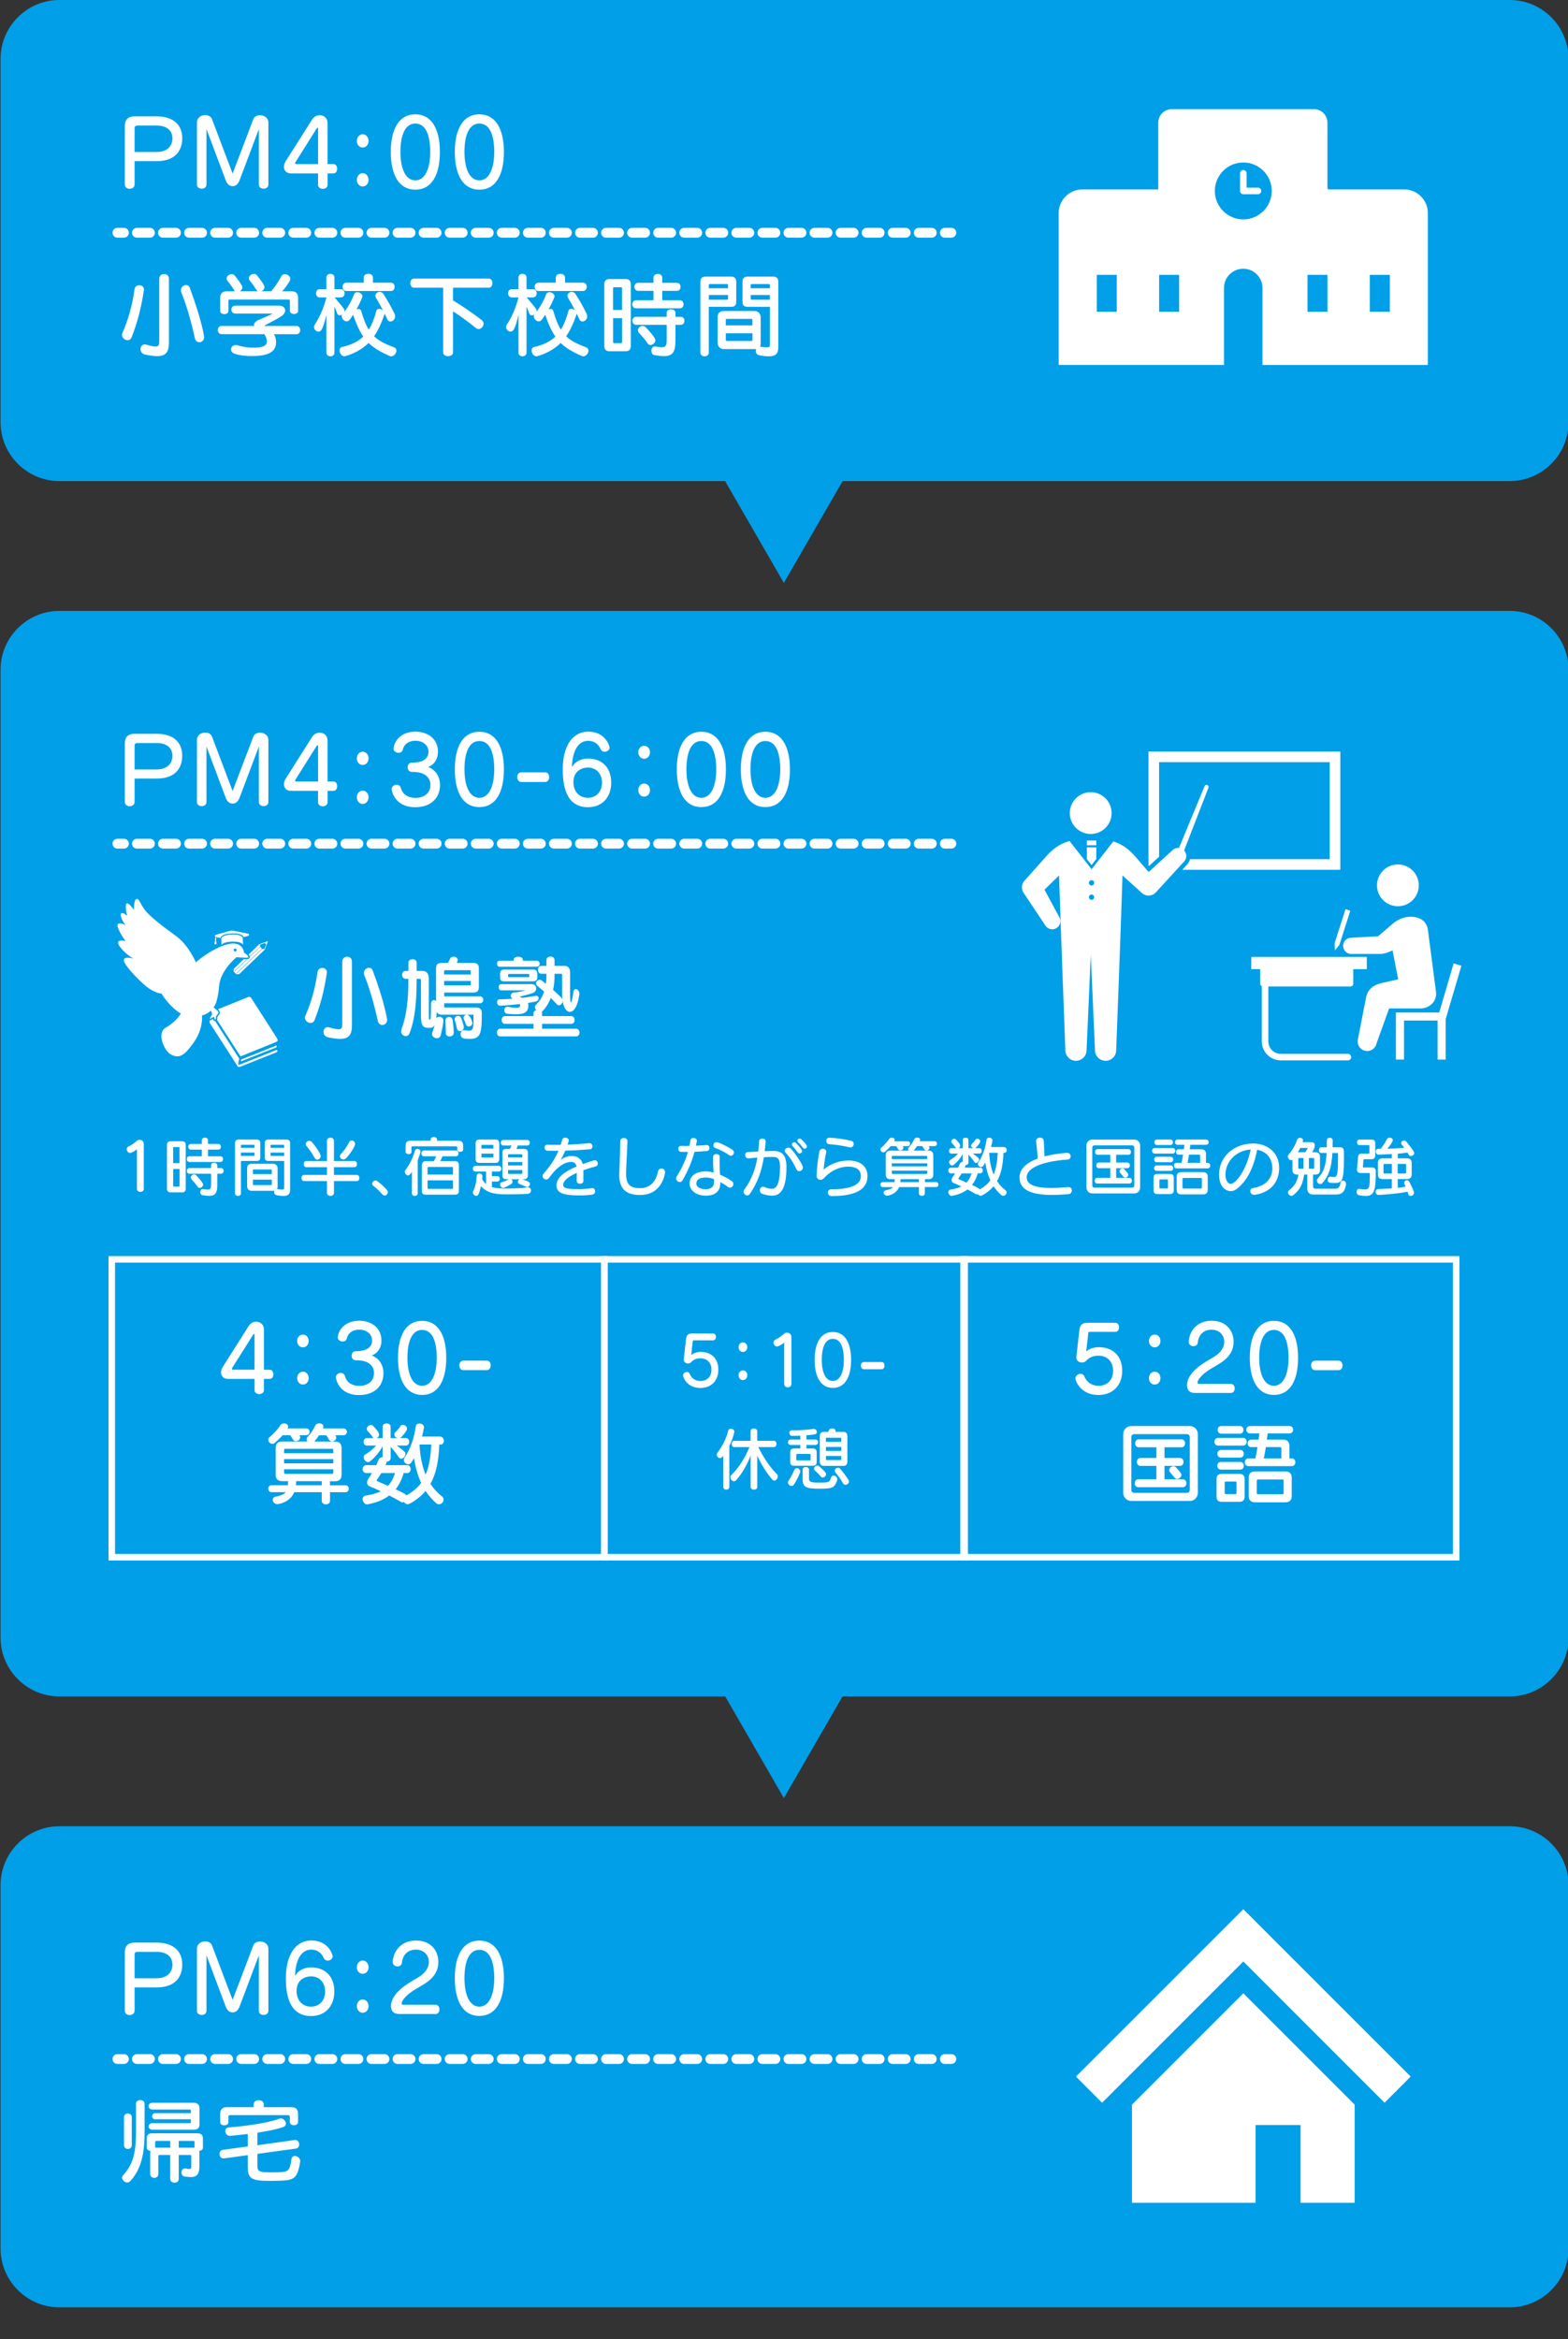 <?xml version="1.0" encoding="utf-8"?>
<!-- Generator: Adobe Illustrator 22.1.0, SVG Export Plug-In . SVG Version: 6.00 Build 0)  -->
<svg version="1.1" id="all" xmlns="http://www.w3.org/2000/svg" xmlns:xlink="http://www.w3.org/1999/xlink" x="0px" y="0px"
	 viewBox="0 0 480 716" enable-background="new 0 0 480 716" xml:space="preserve">
<rect x="0" y="0" width="480" height="716" fill="#333333" stroke="none"/>
<g>
	<path fill="#009FE8" d="M480.17,688.28c0,9.9-8.1,18-18,18h-444c-9.9,0-18-8.1-18-18V577.02c0-9.9,8.1-18,18-18h444
		c9.9,0,18,8.1,18,18V688.28z"/>
</g>
<g>
	<path fill="#009FE8" d="M480.17,501.28c0,9.9-8.1,18-18,18h-444c-9.9,0-18-8.1-18-18V205c0-9.9,8.1-18,18-18h444
		c9.9,0,18,8.1,18,18V501.28z"/>
</g>
<g>
	<path fill="#009FE8" d="M480.17,129.26c0,9.9-8.1,18-18,18h-444c-9.9,0-18-8.1-18-18V18c0-9.9,8.1-18,18-18h444c9.9,0,18,8.1,18,18
		V129.26z"/>
</g>
<g>
	<g>
		<path fill="#FFFFFF" d="M41.2,49.33v7.14c0,0.87-0.76,1.32-1.48,1.32c-0.76,0-1.51-0.45-1.51-1.32V38.63
			c0-2.02,1.01-3.02,3.02-3.02h6.66c5.43,0,7.9,2.83,7.9,6.69c0,3.92-2.24,7.03-7.81,7.03H41.2z M47.92,46.53
			c3.3,0,4.87-1.88,4.87-4.17c0-2.32-1.65-3.92-4.84-3.92H42.1c-0.64,0-0.9,0.25-0.9,0.92v7.17H47.92z"/>
		<path fill="#FFFFFF" d="M79.25,39.5l-5.88,15.6c-0.53,1.37-1.26,1.88-2.13,1.88c-0.9,0-1.65-0.48-2.18-1.88l-5.85-15.57V56.5
			c0,0.84-0.73,1.26-1.46,1.26c-0.73,0-1.46-0.42-1.46-1.26V37.54c0-1.54,1.29-2.3,2.52-2.3c0.9,0,1.76,0.39,2.07,1.18l6.33,16.72
			l6.36-16.72c0.31-0.76,1.15-1.15,2.04-1.15c1.23,0,2.55,0.76,2.55,2.27V56.5c0,0.84-0.73,1.26-1.46,1.26
			c-0.73,0-1.46-0.42-1.46-1.26V39.5z"/>
		<path fill="#FFFFFF" d="M100.28,53.08v3.5c0,0.81-0.73,1.23-1.46,1.23c-0.73,0-1.46-0.42-1.46-1.23v-3.5h-8.23
			c-1.48,0-2.21-0.9-2.21-2.02c0-0.53,0.17-1.12,0.5-1.65l8.12-12.82c0.56-0.9,1.46-1.32,2.35-1.32c1.2,0,2.38,0.84,2.38,2.38v12.57
			h1.82c0.76,0,1.12,0.73,1.12,1.43c0,0.73-0.36,1.43-1.12,1.43H100.28z M97.37,39.39c0-0.2-0.06-0.28-0.17-0.28
			c-0.08,0-0.17,0.06-0.25,0.2l-6.47,10.28c-0.08,0.17-0.14,0.31-0.14,0.39c0,0.17,0.14,0.25,0.45,0.25h6.58V39.39z"/>
		<path fill="#FFFFFF" d="M109.24,43.14c0-1.12,0.76-2.04,1.79-2.04c1.04,0,1.79,0.92,1.79,2.04c0,1.15-0.76,2.02-1.79,2.02
			C110,45.16,109.24,44.29,109.24,43.14z M109.24,55.04c0-1.12,0.76-2.02,1.79-2.02c1.04,0,1.79,0.9,1.79,2.02
			c0,1.15-0.76,2.04-1.79,2.04C110,57.09,109.24,56.19,109.24,55.04z"/>
		<path fill="#FFFFFF" d="M119.63,46.5c0-6.97,2.52-11.51,7.5-11.51c5.01,0,7.53,4.54,7.53,11.51c0,7.03-2.49,11.56-7.53,11.56
			C122.15,58.07,119.63,53.53,119.63,46.5z M131.7,46.5c0-4.82-1.23-8.68-4.56-8.68c-3.28,0-4.56,3.86-4.56,8.68
			c0,4.87,1.46,8.71,4.56,8.71C130.24,55.21,131.7,51.37,131.7,46.5z"/>
		<path fill="#FFFFFF" d="M139.23,46.5c0-6.97,2.52-11.51,7.5-11.51c5.01,0,7.53,4.54,7.53,11.51c0,7.03-2.49,11.56-7.53,11.56
			C141.75,58.07,139.23,53.53,139.23,46.5z M151.3,46.5c0-4.82-1.23-8.68-4.56-8.68c-3.28,0-4.56,3.86-4.56,8.68
			c0,4.87,1.46,8.71,4.56,8.71C149.84,55.21,151.3,51.37,151.3,46.5z"/>
	</g>
</g>
<g>
	<g>
		<path fill="#FFFFFF" d="M39.08,104.14c-0.84,0-1.74-0.7-1.74-1.6c0-0.2,0.06-0.42,0.14-0.62c1.76-4.06,3.02-8.4,3.7-13.33
			c0.11-0.87,0.78-1.29,1.46-1.29c0.73,0,1.43,0.48,1.43,1.34c0,0.06-0.03,0.14-0.03,0.22c-0.84,5.6-1.99,9.86-3.75,14.39
			C40.03,103.89,39.55,104.14,39.08,104.14z M48.76,85.33c0-0.98,0.76-1.46,1.48-1.46c0.76,0,1.48,0.48,1.48,1.46v19.6
			c0,2.94-1.06,4.09-3.64,4.09c-0.98,0-2.18-0.17-3.64-0.48c-1.01-0.22-1.43-0.95-1.43-1.65c0-0.76,0.48-1.46,1.29-1.46
			c0.14,0,0.28,0,0.45,0.06c1.37,0.39,2.27,0.59,2.88,0.59c1.06,0,1.12-0.64,1.12-1.79V85.33z M59.63,103.47
			c-1.04-4.84-2.44-9.8-4.14-14c-0.08-0.22-0.11-0.42-0.11-0.62c0-0.92,0.81-1.6,1.57-1.6c0.48,0,0.92,0.25,1.15,0.87
			c3.72,9.94,4.4,15.01,4.4,15.04c0,1.01-0.73,1.6-1.48,1.6C60.41,104.76,59.82,104.37,59.63,103.47z"/>
		<path fill="#FFFFFF" d="M83.85,102.27c0.48,0.81,0.67,1.68,0.67,2.49c0,3.42-3.28,4.23-7.48,4.23c-1.48,0-3.56-0.14-5.21-0.7
			c-0.78-0.28-1.12-0.81-1.12-1.34c0-0.67,0.59-1.34,1.43-1.34c0.14,0,0.31,0,0.48,0.06c1.76,0.5,3.19,0.76,4.79,0.76
			c2.18,0,4.14-0.28,4.28-1.71v-0.25c0-0.81-0.34-1.54-0.78-2.18H67.83c-0.76,0-1.15-0.64-1.15-1.26c0-0.64,0.39-1.26,1.15-1.26
			h10.05c-0.08-0.08-0.14-0.2-0.14-0.34c0-0.48,0.62-1.15,1.2-1.4c1.74-0.76,3.47-1.43,4.54-2.04h-11.4c-0.84,0-1.26-0.62-1.26-1.23
			c0-0.59,0.42-1.2,1.26-1.2h13.24c1.32,0,1.99,0.64,1.99,1.43c0,0.59-0.36,1.26-1.12,1.76c-1.62,1.09-3.44,1.93-5.1,2.83
			c-0.06,0.03-0.08,0.11-0.08,0.2h9.74c0.78,0,1.15,0.62,1.15,1.26c0,0.62-0.36,1.26-1.15,1.26H83.85z M88.72,92.1
			c0-0.28-0.14-0.42-0.42-0.42H70.35c-0.28,0-0.42,0.14-0.42,0.42v3.11c0,0.62-0.62,0.95-1.26,0.95c-0.62,0-1.26-0.34-1.26-0.95
			v-4.03c0-1.34,0.67-2.02,2.02-2.02h2.49c-0.08-0.08-0.17-0.2-0.25-0.34c-0.36-0.64-1.04-1.62-1.99-2.8
			c-0.22-0.25-0.31-0.53-0.31-0.78c0-0.73,0.78-1.32,1.54-1.32c0.36,0,0.7,0.14,0.95,0.42c1.09,1.34,1.76,2.38,2.16,3.02
			c0.11,0.2,0.17,0.39,0.17,0.59c0,0.48-0.31,0.92-0.73,1.2h5.49c-0.14-0.08-0.28-0.22-0.42-0.39c-0.42-0.62-1.09-1.65-2.07-2.86
			c-0.2-0.25-0.28-0.48-0.28-0.73c0-0.73,0.81-1.34,1.54-1.34c0.34,0,0.64,0.11,0.9,0.39c1.34,1.62,2.35,3.14,2.35,3.64
			c0,0.56-0.42,1.06-0.92,1.29h2.94c0.84-0.9,2.16-2.72,3.14-4.59c0.25-0.48,0.64-0.64,1.09-0.64c0.78,0,1.65,0.64,1.65,1.46
			c0,0.2-0.06,0.39-0.17,0.59c-0.62,1.12-1.51,2.32-2.32,3.19h2.86c1.34,0,2.02,0.67,2.02,2.02v3.98c0,0.62-0.62,0.95-1.26,0.95
			c-0.62,0-1.26-0.34-1.26-0.95V92.1z"/>
		<path fill="#FFFFFF" d="M99.92,96.39c-1.12,4.7-1.68,5.12-2.46,5.12c-0.67,0-1.34-0.7-1.34-1.43c0-0.25,0.08-0.48,0.22-0.7
			c1.57-2.27,2.91-5.6,3.58-8.34h-2.04c-0.76,0-1.15-0.64-1.15-1.26c0-0.64,0.39-1.26,1.15-1.26h2.04v-3.56
			c0-0.78,0.62-1.15,1.23-1.15s1.23,0.36,1.23,1.15v3.56h1.96c0.78,0,1.15,0.62,1.15,1.26c0,0.62-0.36,1.26-1.15,1.26h-1.9
			c2.97,3.56,3,3.61,3,4.06c0,0.14-0.03,0.25-0.08,0.39c1.26-1.54,2.32-3.5,3.02-5.38c0.17-0.48,0.59-0.67,1.04-0.67
			c0.7,0,1.54,0.56,1.54,1.29c0,0.11-0.42,1.4-1.82,3.95c0.2-0.08,0.39-0.11,0.59-0.11c0.39,0,0.7,0.17,0.84,0.59
			c0.7,2.46,1.43,4.31,2.32,5.74c0.95-1.51,1.71-3.39,2.32-5.74c0.11-0.45,0.45-0.62,0.87-0.62c0.39,0,0.84,0.17,1.15,0.45
			c-0.64-1.26-1.32-2.49-2.1-3.75c-0.14-0.25-0.22-0.48-0.22-0.7c0-0.67,0.64-1.2,1.32-1.2c0.42,0,0.87,0.22,1.2,0.73
			c1.26,1.96,2.38,3.98,3.36,5.99c0.11,0.28,0.17,0.53,0.17,0.76c0,0.92-0.76,1.6-1.43,1.6c-0.39,0-0.76-0.2-0.98-0.7
			c-0.28-0.59-0.53-1.18-0.81-1.74c0,0.11-0.03,0.2-0.06,0.31c-0.95,2.74-1.96,4.9-3.16,6.64c1.48,1.43,3.42,2.38,6.1,3.39
			c0.53,0.2,0.73,0.59,0.73,1.01c0,0.81-0.76,1.74-1.6,1.74c-0.17,0-0.31-0.06-0.48-0.11c-2.8-1.23-4.82-2.41-6.44-3.98
			c-2.97,3.02-7.17,4.09-7.42,4.09c-0.81,0-1.48-0.98-1.48-1.79c0-0.5,0.22-0.92,0.81-1.06c2.66-0.62,4.76-1.57,6.47-3.19
			c-1.18-1.71-2.13-3.81-3.11-6.69c-1.09,1.71-1.37,2.04-1.99,2.04c-0.73,0-1.51-0.81-1.51-1.6c0-0.17,0.03-0.34,0.11-0.48
			c-0.2,0.14-0.48,0.22-0.73,0.22c-0.31,0-0.59-0.14-0.73-0.5c-0.25-0.67-0.59-1.62-0.87-2.13v14.03c0,0.78-0.62,1.15-1.23,1.15
			s-1.23-0.36-1.23-1.15V96.39z M106.02,89.08c-0.76,0-1.15-0.64-1.15-1.29c0-0.62,0.39-1.26,1.15-1.26h5.32v-1.57
			c0-0.78,0.7-1.15,1.43-1.15c0.7,0,1.4,0.36,1.4,1.15v1.57h5.49c0.78,0,1.15,0.64,1.15,1.26c0,0.64-0.36,1.29-1.15,1.29H106.02z"/>
		<path fill="#FFFFFF" d="M135.65,88.07h-8.9c-0.76,0-1.15-0.7-1.15-1.4c0-0.7,0.39-1.4,1.15-1.4h22.85c0.76,0,1.15,0.7,1.15,1.4
			c0,0.7-0.39,1.4-1.15,1.4h-10.92v3.89c3,1.82,5.91,3.78,8.82,6.05c0.39,0.31,0.53,0.67,0.53,1.06c0,0.84-0.7,1.65-1.51,1.65
			c-0.28,0-0.56-0.08-0.84-0.31c-2.27-1.85-4.62-3.58-7-5.1v12.57c0,0.78-0.76,1.15-1.51,1.15s-1.51-0.36-1.51-1.15V88.07z"/>
		<path fill="#FFFFFF" d="M158.72,96.39c-1.12,4.7-1.68,5.12-2.46,5.12c-0.67,0-1.34-0.7-1.34-1.43c0-0.25,0.08-0.48,0.22-0.7
			c1.57-2.27,2.91-5.6,3.58-8.34h-2.04c-0.76,0-1.15-0.64-1.15-1.26c0-0.64,0.39-1.26,1.15-1.26h2.04v-3.56
			c0-0.78,0.62-1.15,1.23-1.15c0.62,0,1.23,0.36,1.23,1.15v3.56h1.96c0.78,0,1.15,0.62,1.15,1.26c0,0.62-0.36,1.26-1.15,1.26h-1.9
			c2.97,3.56,3,3.61,3,4.06c0,0.14-0.03,0.25-0.08,0.39c1.26-1.54,2.32-3.5,3.02-5.38c0.17-0.48,0.59-0.67,1.04-0.67
			c0.7,0,1.54,0.56,1.54,1.29c0,0.11-0.42,1.4-1.82,3.95c0.2-0.08,0.39-0.11,0.59-0.11c0.39,0,0.7,0.17,0.84,0.59
			c0.7,2.46,1.43,4.31,2.32,5.74c0.95-1.51,1.71-3.39,2.32-5.74c0.11-0.45,0.45-0.62,0.87-0.62c0.39,0,0.84,0.17,1.15,0.45
			c-0.64-1.26-1.32-2.49-2.1-3.75c-0.14-0.25-0.22-0.48-0.22-0.7c0-0.67,0.64-1.2,1.32-1.2c0.42,0,0.87,0.22,1.2,0.73
			c1.26,1.96,2.38,3.98,3.36,5.99c0.11,0.28,0.17,0.53,0.17,0.76c0,0.92-0.76,1.6-1.43,1.6c-0.39,0-0.76-0.2-0.98-0.7
			c-0.28-0.59-0.53-1.18-0.81-1.74c0,0.11-0.03,0.2-0.06,0.31c-0.95,2.74-1.96,4.9-3.16,6.64c1.48,1.43,3.42,2.38,6.1,3.39
			c0.53,0.2,0.73,0.59,0.73,1.01c0,0.81-0.76,1.74-1.6,1.74c-0.17,0-0.31-0.06-0.48-0.11c-2.8-1.23-4.82-2.41-6.44-3.98
			c-2.97,3.02-7.17,4.09-7.42,4.09c-0.81,0-1.48-0.98-1.48-1.79c0-0.5,0.22-0.92,0.81-1.06c2.66-0.62,4.76-1.57,6.47-3.19
			c-1.18-1.71-2.13-3.81-3.11-6.69c-1.09,1.71-1.37,2.04-1.99,2.04c-0.73,0-1.51-0.81-1.51-1.6c0-0.17,0.03-0.34,0.11-0.48
			c-0.2,0.14-0.48,0.22-0.73,0.22c-0.31,0-0.59-0.14-0.73-0.5c-0.25-0.67-0.59-1.62-0.87-2.13v14.03c0,0.78-0.62,1.15-1.23,1.15
			c-0.62,0-1.23-0.36-1.23-1.15V96.39z M164.82,89.08c-0.76,0-1.15-0.64-1.15-1.29c0-0.62,0.39-1.26,1.15-1.26h5.32v-1.57
			c0-0.78,0.7-1.15,1.43-1.15c0.7,0,1.4,0.36,1.4,1.15v1.57h5.49c0.78,0,1.15,0.64,1.15,1.26c0,0.64-0.36,1.29-1.15,1.29H164.82z"/>
		<path fill="#FFFFFF" d="M186.61,107.53c-1.09,0-1.62-0.53-1.62-1.62V87.03c0-1.09,0.53-1.62,1.62-1.62h4.87
			c1.09,0,1.62,0.53,1.62,1.62v18.87c0,1.09-0.53,1.62-1.62,1.62H186.61z M190.42,88.27c0-0.22-0.11-0.34-0.34-0.34h-2.07
			c-0.22,0-0.34,0.11-0.34,0.34v6.61h2.74V88.27z M190.42,97.39h-2.74v7.31c0,0.22,0.11,0.34,0.34,0.34h2.07
			c0.22,0,0.34-0.11,0.34-0.34V97.39z M194.7,94.37c-0.76,0-1.15-0.62-1.15-1.23s0.39-1.23,1.15-1.23h5.35v-2.88h-4.7
			c-0.76,0-1.15-0.62-1.15-1.23c0-0.62,0.39-1.23,1.15-1.23h4.7v-1.54c0-0.81,0.67-1.2,1.34-1.2s1.34,0.39,1.34,1.2v1.54h4.45
			c0.78,0,1.15,0.62,1.15,1.23c0,0.62-0.36,1.23-1.15,1.23h-4.45v2.88h5.38c0.78,0,1.15,0.62,1.15,1.23s-0.36,1.23-1.15,1.23H194.7z
			 M206.77,99.44v4.84c0,3.47-0.84,4.73-3.53,4.73c-0.81,0-1.76-0.11-2.91-0.31c-0.64-0.11-0.92-0.73-0.92-1.32
			c0-0.67,0.36-1.34,1.04-1.34c0.06,0,0.14,0.03,0.2,0.03c0.84,0.14,1.48,0.22,1.96,0.22c1.34,0,1.48-0.67,1.48-2.72v-4.14h-9.35
			c-0.76,0-1.15-0.62-1.15-1.23c0-0.62,0.39-1.23,1.15-1.23h9.35v-1.23c0-0.73,0.64-1.06,1.32-1.06s1.37,0.36,1.37,1.06v1.23h1.6
			c0.78,0,1.15,0.62,1.15,1.23c0,0.62-0.36,1.23-1.15,1.23H206.77z M199.09,105.6c-0.31,0-0.62-0.14-0.81-0.45
			c-0.73-1.15-1.71-2.21-2.66-3.25c-0.22-0.25-0.34-0.53-0.34-0.78c0-0.73,0.7-1.37,1.46-1.37c0.31,0,0.67,0.14,0.95,0.45
			c2.91,3.05,2.94,3.75,2.94,3.95C200.63,104.9,199.82,105.6,199.09,105.6z"/>
		<path fill="#FFFFFF" d="M214.41,86.28c0-1.09,0.53-1.62,1.62-1.62h7.73c1.09,0,1.62,0.53,1.62,1.62v6.13
			c0,1.09-0.53,1.51-1.62,1.51h-6.78v14c0,0.78-0.64,1.15-1.29,1.15c-0.64,0-1.29-0.36-1.29-1.15V86.28z M222.87,87.29
			c0-0.22-0.11-0.34-0.34-0.34h-5.21c-0.22,0-0.34,0.11-0.34,0.34v0.95h5.88V87.29z M222.87,90.31h-5.88v1.43h5.54
			c0.22,0,0.34-0.11,0.34-0.34V90.31z M235.69,93.92h-6.78c-1.09,0-1.62-0.42-1.62-1.51v-6.13c0-1.09,0.53-1.62,1.62-1.62h7.73
			c1.09,0,1.62,0.53,1.62,1.62v19.99c0,1.93-0.73,2.8-2.91,2.8c-0.78,0-1.74-0.08-2.88-0.31c-0.78-0.14-1.12-0.73-1.12-1.34
			c0-0.2,0.06-0.39,0.11-0.56h-9.88c-1.09,0-1.9-0.81-1.9-1.9v-7.87c0-1.2,0.64-1.9,1.9-1.9h9.38c1.09,0,1.9,0.81,1.9,1.9v7.87
			c0,0.34-0.06,0.92-0.17,1.15c0.9,0.14,1.57,0.22,2.02,0.22c0.73,0,0.98-0.2,0.98-0.7V93.92z M230.34,97.95
			c0-0.22-0.11-0.34-0.34-0.34h-7.48c-0.22,0-0.34,0.11-0.34,0.34v1.65h8.15V97.95z M230.34,102.01h-8.15v2.02
			c0,0.22,0.11,0.34,0.34,0.34h7.48c0.22,0,0.34-0.11,0.34-0.34V102.01z M235.69,87.29c0-0.22-0.11-0.34-0.34-0.34h-5.21
			c-0.22,0-0.34,0.11-0.34,0.34v0.95h5.88V87.29z M235.69,90.31h-5.88v1.09c0,0.22,0.11,0.34,0.34,0.34h5.54V90.31z"/>
	</g>
</g>
<polygon fill="#009FE8" points="239.96,178.43 266.49,132.47 213.43,132.47 "/>
<polygon fill="#009FE8" points="239.96,550.39 266.49,504.43 213.43,504.43 "/>
<g>
	<path fill="#FFFFFF" d="M429.83,57.98h-23.22l-0.25-0.25V37.55c0-2.28-1.85-4.14-4.14-4.14h-43.51c-2.28,0-4.14,1.85-4.14,4.14
		v20.43h-23.22c-4.01,0-7.27,3.26-7.27,7.27v46.46h50.61V88.15c0-3.25,2.64-5.89,5.89-5.89s5.89,2.64,5.89,5.89v23.57h50.62V65.25
		C437.11,61.24,433.85,57.98,429.83,57.98z M341.87,95.44h-6.12v-11.3h6.12V95.44z M360.96,95.44h-6.12v-11.3h6.12V95.44z
		 M380.6,67.16c-4.81,0-8.71-3.9-8.71-8.71c0-4.81,3.9-8.71,8.71-8.71c4.81,0,8.71,3.9,8.71,8.71
		C389.31,63.26,385.41,67.16,380.6,67.16z M406.37,95.44h-6.12v-11.3h6.12V95.44z M425.46,95.44h-6.12v-11.3h6.12V95.44z"/>
	<path fill="#FFFFFF" d="M385.1,57.45h-3.49v-4.39c0-0.55-0.45-1-1-1s-1,0.45-1,1v5.39c0,0.55,0.45,1,1,1h4.49c0.55,0,1-0.45,1-1
		S385.65,57.45,385.1,57.45z"/>
</g>
<g>
	<polygon fill="#FFFFFF" points="417.94,621.74 398.38,602.19 380.61,584.41 362.83,602.19 343.27,621.75 329.37,635.64 
		337.37,643.65 351.27,629.75 370.83,610.19 380.61,600.41 390.38,610.19 409.93,629.74 423.84,643.65 431.84,635.64 	"/>
	<polygon fill="#FFFFFF" points="346.52,644.23 346.52,674.28 384.36,674.28 384.36,650.47 398.13,650.47 398.13,674.28 
		414.69,674.28 414.69,644.22 380.61,610.15 	"/>
</g>
<g>
	<g>
		
			<line fill="none" stroke="#FFFFFF" stroke-width="3" stroke-linecap="round" stroke-linejoin="round" x1="291.23" y1="71.25" x2="289.23" y2="71.25"/>
		
			<line fill="none" stroke="#FFFFFF" stroke-width="3" stroke-linecap="round" stroke-linejoin="round" stroke-dasharray="3.989,3.989" x1="285.24" y1="71.25" x2="39.93" y2="71.25"/>
		
			<line fill="none" stroke="#FFFFFF" stroke-width="3" stroke-linecap="round" stroke-linejoin="round" x1="37.94" y1="71.25" x2="35.94" y2="71.25"/>
	</g>
</g>
<g>
	<g>
		<path fill="#FFFFFF" d="M41.2,608.35v7.14c0,0.87-0.76,1.32-1.48,1.32c-0.76,0-1.51-0.45-1.51-1.32v-17.84
			c0-2.02,1.01-3.02,3.02-3.02h6.66c5.43,0,7.9,2.83,7.9,6.69c0,3.92-2.24,7.03-7.81,7.03H41.2z M47.92,605.55
			c3.3,0,4.87-1.88,4.87-4.17c0-2.32-1.65-3.92-4.84-3.92H42.1c-0.64,0-0.9,0.25-0.9,0.92v7.17H47.92z"/>
		<path fill="#FFFFFF" d="M79.25,598.52l-5.88,15.6c-0.53,1.37-1.26,1.88-2.13,1.88c-0.9,0-1.65-0.48-2.18-1.88l-5.85-15.57v16.97
			c0,0.84-0.73,1.26-1.46,1.26c-0.73,0-1.46-0.42-1.46-1.26v-18.96c0-1.54,1.29-2.3,2.52-2.3c0.9,0,1.76,0.39,2.07,1.18l6.33,16.72
			l6.36-16.72c0.31-0.76,1.15-1.15,2.04-1.15c1.23,0,2.55,0.76,2.55,2.27v18.96c0,0.84-0.73,1.26-1.46,1.26
			c-0.73,0-1.46-0.42-1.46-1.26V598.52z"/>
		<path fill="#FFFFFF" d="M95.18,602.22c4.62,0,7.17,3.02,7.17,7.36c0,4.14-2.46,7.53-7.14,7.53c-6.94,0-7.7-7.14-7.7-11.59
			c0-7.2,3.05-11.54,7.78-11.54c5.4,0,6.55,4.51,6.55,4.82c0,0.81-0.78,1.34-1.51,1.34c-0.5,0-0.95-0.22-1.18-0.73
			c-0.76-1.74-2.13-2.63-3.86-2.63c-3,0-4.82,3-4.98,8.04C91.29,603.14,93.17,602.22,95.18,602.22z M99.53,609.58
			c0-2.66-1.68-4.62-4.34-4.62c-1.48,0-4.4,0.81-4.4,4.48c0,2.8,1.74,4.79,4.42,4.79C98.01,614.23,99.53,612.1,99.53,609.58z"/>
		<path fill="#FFFFFF" d="M109.24,602.16c0-1.12,0.76-2.04,1.79-2.04c1.04,0,1.79,0.92,1.79,2.04c0,1.15-0.76,2.02-1.79,2.02
			C110,604.18,109.24,603.31,109.24,602.16z M109.24,614.06c0-1.12,0.76-2.02,1.79-2.02c1.04,0,1.79,0.9,1.79,2.02
			c0,1.15-0.76,2.04-1.79,2.04C110,616.11,109.24,615.21,109.24,614.06z"/>
		<path fill="#FFFFFF" d="M122.01,616.47c-1.54,0-2.32-0.98-2.32-2.38c0-4.03,5.24-7.03,7.78-8.48c1.48-0.84,3.81-2.41,3.81-5.07
			c0-1.93-1.37-3.75-3.98-3.75c-2.44,0-3.98,1.51-4.26,3.98c-0.08,0.78-0.7,1.15-1.34,1.15c-0.73,0-1.48-0.48-1.48-1.34v-0.2
			c0.36-3.7,2.97-6.38,7.14-6.38c4.65,0,6.83,3.22,6.83,6.55c0,3.95-2.86,5.94-5.26,7.34c-2.18,1.26-4.56,2.6-5.74,4.62
			c-0.17,0.31-0.25,0.53-0.25,0.73c0,0.28,0.2,0.42,0.53,0.42h9.86c0.81,0,1.2,0.7,1.2,1.43c0,0.7-0.39,1.4-1.2,1.4H122.01z"/>
		<path fill="#FFFFFF" d="M139.23,605.52c0-6.97,2.52-11.51,7.5-11.51c5.01,0,7.53,4.54,7.53,11.51c0,7.03-2.49,11.56-7.53,11.56
			C141.75,617.09,139.23,612.55,139.23,605.52z M151.3,605.52c0-4.82-1.23-8.68-4.56-8.68c-3.28,0-4.56,3.86-4.56,8.68
			c0,4.87,1.46,8.71,4.56,8.71C149.84,614.23,151.3,610.39,151.3,605.52z"/>
	</g>
</g>
<g>
	<g>
		<path fill="#FFFFFF" d="M41.62,643.98c0-0.78,0.67-1.15,1.32-1.15c0.67,0,1.32,0.36,1.32,1.15v8.65c0,7.67-1.43,11.7-4.34,14.98
			c-0.28,0.31-0.62,0.45-0.95,0.45c-0.81,0-1.6-0.73-1.6-1.46c0-0.25,0.08-0.5,0.28-0.73c2.86-3.08,3.98-6.38,3.98-13.24V643.98z
			 M37.96,648.07c0-0.76,0.59-1.12,1.18-1.12c0.62,0,1.2,0.36,1.2,1.12v8.57c0,0.76-0.59,1.15-1.18,1.15c-0.62,0-1.2-0.39-1.2-1.15
			V648.07z M58.56,659.97c0-0.22-0.11-0.34-0.34-0.34h-3.5v7.34c0,0.76-0.64,1.15-1.29,1.15c-0.67,0-1.32-0.39-1.32-1.15v-7.34h-3.3
			c-0.22,0-0.34,0.11-0.34,0.34v5.52c0,0.76-0.62,1.15-1.23,1.15c-0.64,0-1.26-0.39-1.26-1.15v-6.47c0-0.25,0.03-0.48,0.08-0.64
			c-0.59-0.06-1.15-0.36-1.15-0.95v-2.8c0-1.09,0.53-1.62,1.62-1.62h13.97c1.09,0,1.62,0.53,1.62,1.62v2.8
			c0,0.59-0.56,0.9-1.15,0.95c0.06,0.17,0.08,0.39,0.08,0.64v3.95c0,2.77-0.98,3.44-2.69,3.44c-0.56,0-1.18-0.08-1.88-0.17
			c-0.59-0.08-0.92-0.7-0.92-1.32c0-0.59,0.34-1.15,1.04-1.15c0.08,0,0.2,0,0.31,0.03c0.45,0.08,0.76,0.14,1.01,0.14
			c0.56,0,0.62-0.28,0.62-0.87V659.97z M46.77,651.91c-0.87,0-1.29-0.5-1.29-1.01c0-0.5,0.42-1.01,1.26-1.01h11.34
			c0.22,0,0.34-0.11,0.34-0.34v-0.84H47.5c-0.62,0-0.95-0.48-0.95-0.95c0-0.45,0.34-0.92,0.95-0.92h10.92v-0.76
			c0-0.22-0.11-0.34-0.34-0.34H46.77c-0.87,0-1.29-0.53-1.29-1.04c0-0.53,0.42-1.04,1.26-1.04h12.63c1.09,0,1.71,0.64,1.71,1.74v4.9
			c0,1.09-0.62,1.6-1.71,1.6H46.77z M52.12,655.35h-4.28c-0.22,0-0.34,0.11-0.34,0.34v1.71h4.62V655.35z M59.57,655.69
			c0-0.22-0.11-0.34-0.34-0.34h-4.51v2.04h4.84V655.69z"/>
		<path fill="#FFFFFF" d="M82.36,667.56c-5.77,0-6.52-0.87-6.52-4.59v-3.28l-7.31,1.01h-0.14c-0.76,0-1.2-0.7-1.2-1.4
			c0-0.56,0.31-1.12,1.01-1.23l7.64-1.04v-3.81c-1.93,0.22-3.81,0.42-5.35,0.56h-0.11c-0.87,0-1.4-0.78-1.4-1.48
			c0-0.56,0.31-1.04,1.01-1.09c4.54-0.36,11.87-1.26,15.54-2.69c0.14-0.06,0.28-0.08,0.42-0.08c0.84,0,1.57,0.87,1.57,1.62
			c0,0.42-0.22,0.81-0.78,1.01c-1.96,0.7-4.9,1.29-7.95,1.74v3.84l11.45-1.6h0.17c0.76,0,1.18,0.7,1.18,1.37
			c0,0.59-0.31,1.15-1.01,1.26l-11.79,1.62v3.42c0,1.79,0.28,2.24,3.75,2.24h1.04c4.82-0.08,5.04-0.08,5.63-3.98
			c0.11-0.76,0.56-1.04,1.06-1.04c0.78,0,1.65,0.7,1.65,1.6c0,0.08-0.03,0.17-0.03,0.25c-0.98,5.71-2.02,5.66-8.37,5.77H82.36z
			 M88.72,647.87c0-0.28-0.31-0.42-0.59-0.42H70.35c-0.28,0-0.42,0.14-0.42,0.42v1.74c0,0.62-0.62,0.95-1.26,0.95
			c-0.62,0-1.26-0.34-1.26-0.95v-2.58c0-1.34,0.67-2.02,2.02-2.02h8.23v-0.9c0-0.84,0.78-1.23,1.54-1.23c0.78,0,1.54,0.39,1.54,1.23
			v0.9h8.48c1.34,0,2.02,0.67,2.02,2.02v2.55c0,0.62-0.62,0.95-1.26,0.95c-0.62,0-1.26-0.34-1.26-0.95V647.87z"/>
	</g>
</g>
<g>
	<g>
		
			<line fill="none" stroke="#FFFFFF" stroke-width="3" stroke-linecap="round" stroke-linejoin="round" x1="291.23" y1="630.27" x2="289.23" y2="630.27"/>
		
			<line fill="none" stroke="#FFFFFF" stroke-width="3" stroke-linecap="round" stroke-linejoin="round" stroke-dasharray="3.989,3.989" x1="285.24" y1="630.27" x2="39.93" y2="630.27"/>
		
			<line fill="none" stroke="#FFFFFF" stroke-width="3" stroke-linecap="round" stroke-linejoin="round" x1="37.94" y1="630.27" x2="35.94" y2="630.27"/>
	</g>
</g>
<g>
	<g>
		<path fill="#FFFFFF" d="M41.2,238.33v7.14c0,0.87-0.76,1.32-1.48,1.32c-0.76,0-1.51-0.45-1.51-1.32v-17.84
			c0-2.02,1.01-3.02,3.02-3.02h6.66c5.43,0,7.9,2.83,7.9,6.69c0,3.92-2.24,7.03-7.81,7.03H41.2z M47.92,235.53
			c3.3,0,4.87-1.88,4.87-4.17c0-2.32-1.65-3.92-4.84-3.92H42.1c-0.64,0-0.9,0.25-0.9,0.92v7.17H47.92z"/>
		<path fill="#FFFFFF" d="M79.25,228.5l-5.88,15.6c-0.53,1.37-1.26,1.88-2.13,1.88c-0.9,0-1.65-0.48-2.18-1.88l-5.85-15.57v16.97
			c0,0.84-0.73,1.26-1.46,1.26c-0.73,0-1.46-0.42-1.46-1.26v-18.96c0-1.54,1.29-2.3,2.52-2.3c0.9,0,1.76,0.39,2.07,1.18l6.33,16.72
			l6.36-16.72c0.31-0.76,1.15-1.15,2.04-1.15c1.23,0,2.55,0.76,2.55,2.27v18.96c0,0.84-0.73,1.26-1.46,1.26
			c-0.73,0-1.46-0.42-1.46-1.26V228.5z"/>
		<path fill="#FFFFFF" d="M100.28,242.08v3.5c0,0.81-0.73,1.23-1.46,1.23c-0.73,0-1.46-0.42-1.46-1.23v-3.5h-8.23
			c-1.48,0-2.21-0.9-2.21-2.02c0-0.53,0.17-1.12,0.5-1.65l8.12-12.82c0.56-0.9,1.46-1.32,2.35-1.32c1.2,0,2.38,0.84,2.38,2.38v12.57
			h1.82c0.76,0,1.12,0.73,1.12,1.43c0,0.73-0.36,1.43-1.12,1.43H100.28z M97.37,228.39c0-0.2-0.06-0.28-0.17-0.28
			c-0.08,0-0.17,0.06-0.25,0.2l-6.47,10.28c-0.08,0.17-0.14,0.31-0.14,0.39c0,0.17,0.14,0.25,0.45,0.25h6.58V228.39z"/>
		<path fill="#FFFFFF" d="M109.24,232.14c0-1.12,0.76-2.04,1.79-2.04c1.04,0,1.79,0.92,1.79,2.04c0,1.15-0.76,2.02-1.79,2.02
			C110,234.16,109.24,233.29,109.24,232.14z M109.24,244.04c0-1.12,0.76-2.02,1.79-2.02c1.04,0,1.79,0.9,1.79,2.02
			c0,1.15-0.76,2.04-1.79,2.04C110,246.09,109.24,245.19,109.24,244.04z"/>
		<path fill="#FFFFFF" d="M126.07,233.46c4.34,0,5.1-1.99,5.1-3.33c0-1.96-1.62-3.39-4.03-3.39c-2.1,0-3.5,1.15-3.84,2.74
			c-0.14,0.67-0.7,0.95-1.32,0.95c-0.73,0-1.51-0.48-1.51-1.29c0-0.08,0-0.17,0.03-0.25c0.48-2.91,3.05-4.93,6.61-4.93
			c4.06,0,6.97,2.38,6.97,6.13c0,2.18-1.06,3.95-3.02,4.68c2.35,0.9,3.64,2.97,3.64,5.49c0,4.09-2.86,6.83-7.59,6.83
			c-6.41,0-7.22-5.18-7.22-5.49c0-0.87,0.78-1.4,1.51-1.4c0.56,0,1.12,0.31,1.32,1.01c0.53,1.93,2.13,3.02,4.42,3.02
			c2.74,0,4.62-1.46,4.62-4c0-2.58-2.21-3.78-4.59-3.92c-0.14-0.03-0.95-0.03-1.09-0.03c-0.84,0-1.29-0.73-1.29-1.43
			c0-0.7,0.42-1.4,1.26-1.4H126.07z"/>
		<path fill="#FFFFFF" d="M139.23,235.5c0-6.97,2.52-11.51,7.5-11.51c5.01,0,7.53,4.54,7.53,11.51c0,7.03-2.49,11.56-7.53,11.56
			C141.75,247.07,139.23,242.53,139.23,235.5z M151.3,235.5c0-4.82-1.23-8.68-4.56-8.68c-3.28,0-4.56,3.86-4.56,8.68
			c0,4.87,1.46,8.71,4.56,8.71C149.84,244.21,151.3,240.37,151.3,235.5z"/>
		<path fill="#FFFFFF" d="M159.59,239.37c-0.84,0-1.26-0.76-1.26-1.48c0-0.76,0.42-1.48,1.26-1.48h7.28c0.84,0,1.23,0.73,1.23,1.48
			c0,0.73-0.39,1.48-1.23,1.48H159.59z"/>
		<path fill="#FFFFFF" d="M179.94,232.2c4.62,0,7.17,3.02,7.17,7.36c0,4.14-2.46,7.53-7.14,7.53c-6.94,0-7.7-7.14-7.7-11.59
			c0-7.2,3.05-11.54,7.78-11.54c5.4,0,6.55,4.51,6.55,4.82c0,0.81-0.78,1.34-1.51,1.34c-0.5,0-0.95-0.22-1.18-0.73
			c-0.76-1.74-2.13-2.63-3.86-2.63c-3,0-4.82,3-4.98,8.04C176.05,233.12,177.93,232.2,179.94,232.2z M184.28,239.56
			c0-2.66-1.68-4.62-4.34-4.62c-1.48,0-4.4,0.81-4.4,4.48c0,2.8,1.74,4.79,4.42,4.79C182.77,244.21,184.28,242.08,184.28,239.56z"/>
		<path fill="#FFFFFF" d="M195.4,230.27c0-1.12,0.76-1.99,1.79-1.99s1.79,0.87,1.79,1.99c0,1.12-0.76,1.99-1.79,1.99
			S195.4,231.39,195.4,230.27z M195.4,241.86c0-1.15,0.76-2.02,1.79-2.02s1.79,0.87,1.79,2.02c0,1.12-0.76,1.99-1.79,1.99
			S195.4,242.98,195.4,241.86z"/>
		<path fill="#FFFFFF" d="M207.19,235.5c0-6.97,2.52-11.51,7.5-11.51c5.01,0,7.53,4.54,7.53,11.51c0,7.03-2.49,11.56-7.53,11.56
			C209.71,247.07,207.19,242.53,207.19,235.5z M219.25,235.5c0-4.82-1.23-8.68-4.56-8.68c-3.28,0-4.56,3.86-4.56,8.68
			c0,4.87,1.46,8.71,4.56,8.71C217.8,244.21,219.25,240.37,219.25,235.5z"/>
		<path fill="#FFFFFF" d="M226.79,235.5c0-6.97,2.52-11.51,7.5-11.51c5.01,0,7.53,4.54,7.53,11.51c0,7.03-2.49,11.56-7.53,11.56
			C229.31,247.07,226.79,242.53,226.79,235.5z M238.85,235.5c0-4.82-1.23-8.68-4.56-8.68c-3.28,0-4.56,3.86-4.56,8.68
			c0,4.87,1.46,8.71,4.56,8.71C237.4,244.21,238.85,240.37,238.85,235.5z"/>
	</g>
</g>
<g>
	<g>
		<path fill="#FFFFFF" d="M95.09,313.13c-0.84,0-1.74-0.7-1.74-1.6c0-0.2,0.06-0.42,0.14-0.62c1.76-4.06,3.02-8.4,3.7-13.33
			c0.11-0.87,0.78-1.29,1.46-1.29c0.73,0,1.43,0.48,1.43,1.34c0,0.06-0.03,0.14-0.03,0.22c-0.84,5.6-1.99,9.86-3.75,14.39
			C96.04,312.88,95.56,313.13,95.09,313.13z M104.78,294.32c0-0.98,0.76-1.46,1.48-1.46c0.76,0,1.48,0.48,1.48,1.46v19.6
			c0,2.94-1.06,4.09-3.64,4.09c-0.98,0-2.18-0.17-3.64-0.48c-1.01-0.22-1.43-0.95-1.43-1.65c0-0.76,0.48-1.46,1.29-1.46
			c0.14,0,0.28,0,0.45,0.06c1.37,0.39,2.27,0.59,2.88,0.59c1.06,0,1.12-0.64,1.12-1.79V294.32z M115.64,312.46
			c-1.04-4.84-2.44-9.8-4.14-14c-0.08-0.22-0.11-0.42-0.11-0.62c0-0.92,0.81-1.6,1.57-1.6c0.48,0,0.92,0.25,1.15,0.87
			c3.72,9.94,4.4,15.01,4.4,15.04c0,1.01-0.73,1.6-1.48,1.6C116.42,313.75,115.84,313.36,115.64,312.46z"/>
		<path fill="#FFFFFF" d="M135.16,310.59c-0.7,0-1.2-0.31-1.48-0.87c-0.03,0.78-0.08,1.46-0.14,2.02c0.2-0.36,0.56-0.53,0.92-0.53
			c0.64,0,1.29,0.48,1.29,1.18v0.14c-0.2,1.51-0.48,3-0.87,4.42c-0.17,0.62-0.64,0.87-1.12,0.87c-0.73,0-1.51-0.53-1.51-1.29
			c0-0.11,0.03-0.28,0.08-0.42c0.28-0.78,0.53-1.57,0.73-2.38c-0.34,0.67-0.81,0.9-1.54,0.9h-0.45c-1.71,0-2.21-0.92-2.21-3.84
			v-10.75c0-0.2-0.08-0.42-0.36-0.42h-0.95c0,6.69-0.45,12.35-2.24,16.8c-0.2,0.5-0.64,0.73-1.09,0.73c-0.7,0-1.43-0.53-1.43-1.43
			c0-0.22,0.03-0.48,0.14-0.76c1.48-3.84,2.1-8.85,2.1-15.34h-0.9c-0.67,0-1.04-0.62-1.04-1.23c0-0.59,0.37-1.2,1.04-1.2h0.9v-2.52
			c0-0.7,0.64-1.06,1.26-1.06c0.64,0,1.26,0.36,1.26,1.06v2.52h1.76c1.48,0,1.96,1.15,1.96,2.32v11.4c0,1.15,0.06,1.2,0.34,1.2
			c0.25,0,0.28-0.2,0.34-4.93c0.03-0.7,0.45-1.04,0.87-1.04c0.25,0,0.5,0.11,0.67,0.31v-10.08c0-1.09,0.53-1.62,1.62-1.62h2.02
			c0.22-0.39,0.5-0.95,0.62-1.23c0.17-0.48,0.62-0.67,1.09-0.67c0.64,0,1.29,0.36,1.29,1.01c0,0.06,0,0.2-0.28,0.9h5.12
			c1.09,0,1.62,0.53,1.62,1.62v5.82c0,1.09-0.53,1.62-1.62,1.62h-8.99v1.18h10.98c0.67,0,0.98,0.53,0.98,1.04
			c0,0.53-0.31,1.06-0.98,1.06h-10.98v1.06c0,0.22,0.03,0.25,0.25,0.25h9.58c1.12,0,1.68,0.56,1.68,1.68c0,5.94-0.22,7.92-3.67,7.92
			c-1.51,0-2.83,0-2.83-1.48c0-0.62,0.36-1.18,1.12-1.18c0.08,0,0.17,0.03,0.25,0.03c0.45,0.06,0.84,0.11,1.15,0.11
			c1.4,0,1.46-0.87,1.46-4.68c0-0.22-0.11-0.22-0.25-0.22H135.16z M144.12,297.31c0-0.22-0.11-0.34-0.34-0.34h-7.48
			c-0.22,0-0.34,0.11-0.34,0.34v0.98h8.15V297.31z M144.12,300.28h-8.15v1.34h7.81c0.22,0,0.34-0.11,0.34-0.34V300.28z
			 M138.91,316.07c0,0.81-0.64,1.2-1.29,1.2c-0.59,0-1.15-0.36-1.15-1.09v-0.64c0-1.04-0.06-2.13-0.11-3.11v-0.11
			c0-0.64,0.53-1.04,1.09-1.04c0.5,0,1.04,0.34,1.12,1.01c0.17,1.2,0.31,2.74,0.34,3.72V316.07z M140.81,315.63
			c-0.42,0-0.84-0.28-0.95-0.9c-0.14-0.78-0.34-1.6-0.62-2.41c-0.06-0.14-0.06-0.25-0.06-0.39c0-0.59,0.53-0.95,1.04-0.95
			c0.39,0,0.78,0.2,0.95,0.64c0.25,0.64,0.81,2.21,0.81,2.83C141.99,315.18,141.4,315.63,140.81,315.63z M143.47,314.23
			c-0.34,0-0.67-0.2-0.81-0.64c-0.14-0.45-0.42-1.12-0.64-1.57c-0.08-0.17-0.11-0.34-0.11-0.48c0-0.56,0.48-0.92,0.98-0.92
			c1.2,0,1.71,2.44,1.71,2.49C144.59,313.78,144,314.23,143.47,314.23z"/>
		<path fill="#FFFFFF" d="M153.16,317.25c-0.7,0-1.04-0.59-1.04-1.18s0.34-1.18,1.04-1.18h10.16v-1.48h-8.71
			c-0.7,0-1.04-0.59-1.04-1.2c0-0.59,0.34-1.18,1.04-1.18h8.71v-0.9c0-0.48,0.36-0.76,0.81-0.87c-0.22-0.31-0.36-0.64-0.36-0.98
			c0-0.28,0.11-0.56,0.36-0.78c1.2-1.15,1.96-2.52,2.44-3.95c-0.76-0.67-1.46-1.29-2.1-1.79c-0.28-0.22-0.39-0.48-0.39-0.73
			c0-0.56,0.56-1.12,1.15-1.12c0.34,0,0.39,0.03,1.88,1.23c0.14-0.87,0.17-1.76,0.17-2.6v-0.48h-1.6c-0.64,0-0.98-0.62-0.98-1.23
			c0-0.59,0.31-1.18,0.92-1.18h1.65v-1.79c0-0.7,0.62-1.06,1.23-1.06c0.62,0,1.26,0.36,1.26,1.06v1.79h3.14
			c1.09,0,1.62,0.95,1.62,1.79v6.5c0,2.04,0.11,2.94,0.25,2.94c0.2,0,0.48-1.2,0.76-3.25c0.08-0.62,0.39-0.87,0.73-0.87
			c0.5,0,1.09,0.59,1.09,1.4v0.2c-0.45,3.64-1.71,5.38-2.91,5.38c-0.95,0-1.85-1.12-2.18-3.28c-0.06,0.67-0.62,1.26-1.18,1.26
			c-0.2,0-0.42-0.08-0.59-0.28c-0.56-0.62-1.2-1.29-1.88-1.96c-1.01,2.58-2.52,4.09-2.77,4.23c0.06,0.11,0.11,0.25,0.11,0.42v0.9
			h8.9c0.7,0,1.06,0.59,1.06,1.18c0,0.62-0.36,1.2-1.06,1.2h-8.9v1.48h10.39c0.7,0,1.06,0.59,1.06,1.18s-0.36,1.18-1.06,1.18H153.16
			z M152.88,295.92c-0.48,0-0.73-0.48-0.73-0.92c0-0.48,0.25-0.92,0.73-0.92h4.37v-0.31c0-0.62,0.7-0.92,1.4-0.92s1.4,0.31,1.4,0.92
			v0.31h4.26c0.59,0,0.9,0.45,0.9,0.92c0,0.45-0.31,0.92-0.9,0.92H152.88z M153.41,303.14c-0.5,0-0.76-0.48-0.76-0.95
			c0-0.48,0.25-0.95,0.76-0.95h9.27c0.98,0,1.46,0.64,1.46,1.32c0,0.56-0.36,1.18-1.04,1.4c-1.46,0.48-2.86,0.87-4.12,1.12
			c0.31,0.11,0.62,0.22,0.87,0.36c1.34-0.17,2.69-0.36,4.03-0.59c0.08-0.03,0.17-0.03,0.25-0.03c0.53,0,0.76,0.34,0.76,0.7
			c0,0.45-0.31,0.92-0.84,1.04c-0.76,0.17-1.57,0.31-2.44,0.45c0.08,0.22,0.14,0.48,0.14,0.73c0,1.96-1.09,2.74-3.81,2.74
			c-0.76,0-1.65-0.06-2.66-0.17c-0.62-0.06-0.92-0.59-0.92-1.09c0-0.53,0.34-1.04,1.01-1.04c0.08,0,0.17,0.03,0.25,0.03
			c1.15,0.2,1.9,0.28,2.44,0.28c1.04,0,1.15-0.34,1.15-0.9c0-0.08-0.03-0.17-0.08-0.25c-1.85,0.22-3.89,0.42-5.99,0.5h-0.06
			c-0.62,0-0.92-0.53-0.92-1.06c0-0.45,0.22-0.87,0.73-0.87c1.23-0.03,2.77-0.08,4.03-0.2c-0.36-0.22-0.56-0.59-0.56-0.95
			c0-0.45,0.28-0.87,0.92-0.92c1.32-0.14,2.35-0.34,3.67-0.7H153.41z M154.36,300.39c-0.92,0-1.26-0.31-1.26-1.09v-1.37
			c0-0.64,0.36-1.15,1.23-1.15h8.88c0.92,0,1.26,0.56,1.26,1.15v1.37c0,0.64-0.36,1.09-1.34,1.09H154.36z M162.01,298.27
			c0-0.11-0.08-0.14-0.25-0.14h-5.96c-0.17,0-0.25,0.03-0.25,0.14v0.64c0,0.14,0.05,0.2,0.25,0.2h5.96c0.2,0,0.25-0.06,0.25-0.2
			V298.27z M172.09,298.46c0-0.25-0.11-0.39-0.34-0.39h-1.99v0.5c0,1.4-0.11,2.94-0.45,4.45c0.31,0.25,2.49,2.13,2.86,2.86
			c-0.06-0.48-0.08-0.98-0.08-1.54V298.46z"/>
	</g>
</g>
<g>
	<g>
		
			<line fill="none" stroke="#FFFFFF" stroke-width="3" stroke-linecap="round" stroke-linejoin="round" x1="291.23" y1="258.25" x2="289.23" y2="258.25"/>
		
			<line fill="none" stroke="#FFFFFF" stroke-width="3" stroke-linecap="round" stroke-linejoin="round" stroke-dasharray="3.989,3.989" x1="285.24" y1="258.25" x2="39.93" y2="258.25"/>
		
			<line fill="none" stroke="#FFFFFF" stroke-width="3" stroke-linecap="round" stroke-linejoin="round" x1="37.94" y1="258.25" x2="35.94" y2="258.25"/>
	</g>
</g>
<g>
	<path fill="#FFFFFF" d="M74.69,291.58c0,0-0.12-2.44-2.85-2.75c-2.73-0.31-7.94,2.32-11.88,5.74c0,0-2.16-5.17-5.98-7.98
		c-3.82-2.81-8.37-6.1-9.96-8.51c-1.59-2.41-1.41-2.98-2.25-2.87c-0.84,0.11-0.77,3.35-0.77,3.35s-1.36-2.13-2.12-2.04
		c-0.75,0.09-0.18,3.05,0.07,3.81c0,0-1.27-1.14-1.82-0.77c-0.55,0.37,0.2,2.3,1.32,3.64c0,0-1.59-0.94-2.34-0.35
		c-0.75,0.59,1.66,4.49,2.37,5.2c0,0-3.66-0.9-1.8,1.69c1.87,2.59,4.32,3.73,4.32,3.73s-3.12-0.97-3.1,0.5
		c0.02,1.47,5.96,7.76,8.51,9.1c2.55,1.34,2.96,0.97,2.96,0.97s2.32,4.03,6.01,6.23c0,0-1.53,2.56-4.58,4.25
		c-3.05,1.69-0.41,7.08,1.25,8.09c1.66,1.01,3.25,1.34,5.44-1.18c2.19-2.52,4.53-5.81,4.37-10.61c0,0,1.38-0.25,2.67-1.45
		c0.19,0.32,0.42,0.79,0.38,1.07c-0.07,0.46-0.8,1.23-0.61,1.38c0.18,0.15,0.64-0.46,1.07-0.5c0.43-0.04,0.23,0.7,0.41,0.77
		c0.18,0.07,0.34-0.11,0.32-0.7c-0.02-0.59,0.57-0.81,0.77-1.36c0.15-0.39-0.89-1.22-1.49-1.65c0.42-0.6,0.78-1.33,1.01-2.25
		c1.03-4.05,0.23-4.91,1.78-7.93c1.55-3.02,4.08-5.06,4.17-5.17c0.09-0.11,2.99,0.29,3.65,0.05
		C75.97,293.07,76.41,292.73,74.69,291.58z M71.97,291.25c-0.25,0-0.46-0.2-0.46-0.44c0-0.24,0.2-0.44,0.46-0.44
		c0.25,0,0.46,0.2,0.45,0.44C72.43,291.05,72.23,291.25,71.97,291.25z"/>
	<g>
		<path fill="#FFFFFF" d="M74.41,289.2c0,0-0.07-1.72-0.11-2.08c-0.05-0.55-1.23-1.16-3.14-1.09c-2.21,0.08-2.89,0.61-3.17,0.81
			c-0.28,0.2-0.26,0.4-0.24,0.9c0.02,0.51,0.07,1.54,0.07,1.54s0.26-0.94,3.26-1.05C74.08,288.14,74.41,289.2,74.41,289.2z"/>
		<path fill="#FFFFFF" d="M74.6,286.85c0,0,1.13-0.3,1.37-0.38c0.34-0.12,0.41-0.59-0.06-0.67c-0.47-0.08-4.03-0.8-4.47-0.9
			c-0.44-0.09-0.61-0.08-1.15,0.07s-3.83,1.06-4.12,1.14s-0.39,0.21-0.38,0.39c0.01,0.18,0.14,0.32,0.47,0.37
			c0.33,0.05,1.22,0.24,1.22,0.24s0.04-1.24,3.46-1.39S74.6,286.85,74.6,286.85z"/>
		<path fill="#FFFFFF" d="M66.17,287.03c0,0-0.09,0.09-0.32-0.09l-0.03,1.31c0,0-0.18,0.26-0.17,0.47c0.01,0.21,0.07,0.34,0.29,0.34
			c0.22,0.01,0.35-0.15,0.35-0.41c0-0.26-0.15-0.38-0.15-0.38L66.17,287.03z"/>
	</g>
	<g>
		<polygon fill="#FFFFFF" points="73.77,324.9 84.61,320.59 84.68,320 73.82,324.32 		"/>
		<path fill="#FFFFFF" d="M75.94,305.21c-0.41,0.17-6.13,2.48-9.2,3.71c0.63,0.63,0.64,0.99,0.54,1.27
			c-0.12,0.31-0.31,0.53-0.47,0.71c-0.2,0.22-0.28,0.32-0.27,0.47c0.01,0.24,0,0.55-0.12,0.79l7.22,11.2c0,0,10.33-4.18,10.82-4.38
			c0.49-0.2,0.78-0.39,0.3-1.2c-0.48-0.81-0.51-0.82-0.51-0.82s-7.07-11.04-7.27-11.35S76.5,304.98,75.94,305.21z"/>
		<path fill="#FFFFFF" d="M73.4,325.87c-0.19,0.07-0.5,0.2-0.46-0.2s0.18-1.28,0.31-1.58l-7.38-11.53c-0.09,0.01-0.18,0-0.27-0.04
			c-0.33-0.12-0.37-0.44-0.4-0.65c-0.07,0.05-0.15,0.1-0.21,0.15c-0.2,0.15-0.51,0.37-0.81,0.27c-0.01,0.25-0.01,0.52,0,0.79
			c0,0,8.38,13,8.52,13.26c0.14,0.26,0.28,0.39,1.01,0.12c0.73-0.28,10.41-4.15,10.8-4.3c0.4-0.16,0.6-0.44,0.21-0.8
			C84.74,321.36,73.59,325.8,73.4,325.87z"/>
	</g>
	<path fill="#FFFFFF" d="M79.33,289.06l-3.2,3.11c0.19,0.21,0.29,0.41,0.33,0.6l3.21-3.07l-0.15-0.48l1.65-0.62
		c-0.04,0.35,0.35,0.39,0.35,0.39l-0.6,1.51l-0.61-0.04l-7.8,7.48l-0.1-0.07l7.79-7.46l-0.51-0.59l-3.22,3.09
		c0.01,0.31-0.17,0.48-0.23,0.52l-0.06,0.04l-0.07,0.02c-0.09,0.03-0.21,0.05-0.34,0.07l-3.91,3.75l-0.1-0.07l3.82-3.65
		c-0.26,0.02-0.58,0.02-0.95,0l-3.11,3.01l0.05,0.81l0.75,0.78l0.86,0.03l7.85-7.53l1.01-2.63L79.33,289.06z"/>
</g>
<g>
	<g>
		<path fill="#FFFFFF" d="M41.91,351.8c-0.38,0.38-1.7,1.13-2.08,1.13c-0.59,0-1.03-0.59-1.03-1.15c0-0.34,0.16-0.65,0.52-0.83
			c0.73-0.34,1.86-1.05,2.5-1.68c0.26-0.26,0.59-0.38,0.91-0.38c0.65,0,1.29,0.46,1.29,1.25v13.79c0,0.59-0.51,0.91-1.05,0.91
			c-0.52,0-1.05-0.32-1.05-0.91V351.8z"/>
		<path fill="#FFFFFF" d="M52.26,364.99c-0.77,0-1.15-0.38-1.15-1.15v-13.35c0-0.77,0.38-1.15,1.15-1.15h3.45
			c0.77,0,1.15,0.38,1.15,1.15v13.35c0,0.77-0.38,1.15-1.15,1.15H52.26z M54.96,351.36c0-0.16-0.08-0.24-0.24-0.24h-1.47
			c-0.16,0-0.24,0.08-0.24,0.24v4.67h1.94V351.36z M54.96,357.82h-1.94v5.17c0,0.16,0.08,0.24,0.24,0.24h1.47
			c0.16,0,0.24-0.08,0.24-0.24V357.82z M57.99,355.68c-0.53,0-0.81-0.44-0.81-0.87c0-0.44,0.28-0.87,0.81-0.87h3.78v-2.04h-3.33
			c-0.54,0-0.81-0.44-0.81-0.87c0-0.44,0.28-0.87,0.81-0.87h3.33v-1.09c0-0.57,0.48-0.85,0.95-0.85c0.48,0,0.95,0.28,0.95,0.85v1.09
			h3.15c0.55,0,0.81,0.44,0.81,0.87c0,0.44-0.26,0.87-0.81,0.87h-3.15v2.04h3.8c0.55,0,0.81,0.44,0.81,0.87
			c0,0.44-0.26,0.87-0.81,0.87H57.99z M66.52,359.27v3.43c0,2.46-0.59,3.35-2.5,3.35c-0.57,0-1.25-0.08-2.06-0.22
			c-0.46-0.08-0.65-0.52-0.65-0.93c0-0.47,0.26-0.95,0.73-0.95c0.04,0,0.1,0.02,0.14,0.02c0.59,0.1,1.05,0.16,1.39,0.16
			c0.95,0,1.05-0.48,1.05-1.92v-2.93H58c-0.53,0-0.81-0.44-0.81-0.87s0.28-0.87,0.81-0.87h6.62v-0.87c0-0.52,0.46-0.75,0.93-0.75
			c0.47,0,0.97,0.26,0.97,0.75v0.87h1.13c0.55,0,0.81,0.44,0.81,0.87s-0.26,0.87-0.81,0.87H66.52z M61.09,363.62
			c-0.22,0-0.44-0.1-0.57-0.32c-0.51-0.81-1.21-1.56-1.88-2.3c-0.16-0.18-0.24-0.38-0.24-0.55c0-0.52,0.5-0.97,1.03-0.97
			c0.22,0,0.47,0.1,0.67,0.32c2.06,2.16,2.08,2.65,2.08,2.79C62.18,363.13,61.61,363.62,61.09,363.62z"/>
		<path fill="#FFFFFF" d="M71.93,349.96c0-0.77,0.38-1.15,1.15-1.15h5.47c0.77,0,1.15,0.38,1.15,1.15v4.34
			c0,0.77-0.38,1.07-1.15,1.07h-4.79v9.9c0,0.55-0.46,0.81-0.91,0.81c-0.46,0-0.91-0.26-0.91-0.81V349.96z M77.91,350.67
			c0-0.16-0.08-0.24-0.24-0.24h-3.68c-0.16,0-0.24,0.08-0.24,0.24v0.67h4.16V350.67z M77.91,352.81h-4.16v1.01h3.92
			c0.16,0,0.24-0.08,0.24-0.24V352.81z M86.98,355.37h-4.79c-0.77,0-1.15-0.3-1.15-1.07v-4.34c0-0.77,0.38-1.15,1.15-1.15h5.47
			c0.77,0,1.15,0.38,1.15,1.15v14.14c0,1.37-0.51,1.98-2.06,1.98c-0.55,0-1.23-0.06-2.04-0.22c-0.55-0.1-0.79-0.51-0.79-0.95
			c0-0.14,0.04-0.28,0.08-0.4H77c-0.77,0-1.35-0.57-1.35-1.35v-5.57c0-0.85,0.46-1.35,1.35-1.35h6.63c0.77,0,1.35,0.57,1.35,1.35
			v5.57c0,0.24-0.04,0.65-0.12,0.81c0.63,0.1,1.11,0.16,1.43,0.16c0.51,0,0.69-0.14,0.69-0.5V355.37z M83.2,358.22
			c0-0.16-0.08-0.24-0.24-0.24h-5.29c-0.16,0-0.24,0.08-0.24,0.24v1.17h5.76V358.22z M83.2,361.09h-5.76v1.43
			c0,0.16,0.08,0.24,0.24,0.24h5.29c0.16,0,0.24-0.08,0.24-0.24V361.09z M86.98,350.67c0-0.16-0.08-0.24-0.24-0.24h-3.68
			c-0.16,0-0.24,0.08-0.24,0.24v0.67h4.16V350.67z M86.98,352.81h-4.16v0.77c0,0.16,0.08,0.24,0.24,0.24h3.92V352.81z"/>
		<path fill="#FFFFFF" d="M102.23,361.54v3.62c0,0.61-0.52,0.91-1.05,0.91c-0.54,0-1.09-0.32-1.09-0.91v-3.62H93.1
			c-0.53,0-0.81-0.48-0.81-0.95c0-0.47,0.28-0.95,0.81-0.95h6.99v-2.36h-6.3c-0.54,0-0.81-0.47-0.81-0.95s0.28-0.95,0.81-0.95h6.3
			v-6.16c0-0.67,0.52-0.99,1.05-0.99c0.54,0,1.09,0.34,1.09,0.99v6.16h6.24c0.55,0,0.81,0.47,0.81,0.95s-0.26,0.95-0.81,0.95h-6.24
			v2.36h6.97c0.55,0,0.81,0.48,0.81,0.95c0,0.48-0.26,0.95-0.81,0.95H102.23z M96.31,354.43c-0.69-1.29-1.51-2.48-2.42-3.54
			c-0.2-0.24-0.28-0.48-0.28-0.69c0-0.54,0.52-0.99,1.07-0.99c0.3,0,0.59,0.12,0.85,0.42c1.37,1.62,2.65,3.6,2.65,4.24
			c0,0.61-0.53,1.11-1.07,1.11C96.82,354.97,96.52,354.81,96.31,354.43z M105.1,354.91c-0.58,0-1.05-0.48-1.05-0.99
			c0-0.24,0.1-0.48,0.3-0.67c0.93-0.95,1.88-2.32,2.54-3.62c0.18-0.36,0.48-0.52,0.79-0.52c0.51,0,1.03,0.44,1.03,1.05
			c0,0.75-1.53,3.07-2.71,4.32C105.69,354.77,105.4,354.91,105.1,354.91z"/>
		<path fill="#FFFFFF" d="M117.06,365.61c-0.77-0.91-1.62-1.72-2.83-2.67c-0.22-0.16-0.3-0.38-0.3-0.59c0-0.5,0.47-1.01,1.01-1.01
			c0.18,0,0.38,0.06,0.55,0.2c1.25,0.93,2.14,1.8,2.99,2.75c0.18,0.2,0.26,0.44,0.26,0.63c0,0.53-0.5,1.03-1.01,1.03
			C117.52,365.94,117.26,365.84,117.06,365.61z"/>
		<path fill="#FFFFFF" d="M126.09,358.69c-0.5,0.73-0.79,1.11-1.17,1.11c-0.51,0-0.99-0.57-0.99-1.13c0-0.18,0.06-0.36,0.18-0.51
			c0.67-0.85,2.14-3.09,2.89-5.88c0.12-0.42,0.46-0.59,0.81-0.59c0.46,0,0.93,0.3,0.93,0.79c0,0.26-0.47,1.68-0.87,2.69v10.1
			c0,0.55-0.44,0.81-0.89,0.81c-0.44,0-0.89-0.26-0.89-0.81V358.69z M141.76,351.92c0,0.44-0.44,0.67-0.89,0.67
			c-0.44,0-0.89-0.24-0.89-0.67v-0.73c0-0.2-0.22-0.3-0.42-0.3h-13.31c-0.2,0-0.3,0.1-0.3,0.3v1.43c0,0.44-0.44,0.67-0.89,0.67
			c-0.44,0-0.89-0.24-0.89-0.67v-2.02c0-0.95,0.48-1.43,1.43-1.43h6.22v-0.32c0-0.55,0.5-0.81,0.99-0.81s0.99,0.26,0.99,0.81v0.32
			h6.54c0.95,0,1.43,0.48,1.43,1.43V351.92z M130.25,365.68c-0.77,0-1.11-0.38-1.11-1.15v-7.7c0-0.77,0.34-1.41,1.11-1.41h2.54
			c0.34-0.55,0.57-1.07,0.75-1.47h-3.74c-0.53,0-0.81-0.46-0.81-0.89c0-0.46,0.28-0.89,0.81-0.89h9.75c0.55,0,0.81,0.44,0.81,0.89
			c0,0.44-0.26,0.89-0.81,0.89h-4.1c-0.16,0.4-0.42,0.93-0.67,1.47h4.54c0.77,0,1.15,0.44,1.15,1.21v7.9c0,0.77-0.38,1.15-1.15,1.15
			H130.25z M138.67,357.45c0-0.16-0.08-0.24-0.24-0.24h-7.31c-0.16,0-0.24,0.08-0.24,0.24v2.08h7.78V357.45z M138.67,361.31h-7.78
			v2.36c0,0.16,0.08,0.24,0.24,0.24h7.31c0.16,0,0.24-0.08,0.24-0.24V361.31z"/>
		<path fill="#FFFFFF" d="M161.74,363.45c0.5,0,0.81,0.48,0.81,0.97c0,0.47-0.3,0.97-1.03,1.01c-2.06,0.14-4.14,0.16-6.26,0.16
			c-2.87,0-5.88-0.08-8.04-2.5c-0.53,2.42-0.85,2.97-1.43,2.97c-0.5,0-1.03-0.48-1.03-1.05c0-0.14,0.04-0.3,0.12-0.46
			c0.57-1.09,0.91-2.52,1.05-4.62c0.04-0.51,0.42-0.75,0.79-0.75c0.48,0,0.97,0.32,0.97,0.89v0.1c-0.02,0.28-0.06,0.55-0.08,0.81
			c0.34,0.59,0.73,1.07,1.19,1.45v-3.82h-3.25c-0.54,0-0.81-0.44-0.81-0.87s0.28-0.87,0.81-0.87h7.13c0.55,0,0.81,0.44,0.81,0.87
			s-0.26,0.87-0.81,0.87h-2.1V360h1.62c0.55,0,0.81,0.42,0.81,0.83c0,0.44-0.26,0.85-0.81,0.85h-1.62v1.68
			c1.35,0.42,2.93,0.44,4.67,0.44c2.71,0,4.28-0.1,6.4-0.36H161.74z M146.75,355.96c-0.77,0-1.15-0.38-1.15-1.15v-4.85
			c0-0.77,0.38-1.15,1.15-1.15h4.93c0.77,0,1.15,0.38,1.15,1.15v4.85c0,0.77-0.38,1.15-1.15,1.15H146.75z M151.04,350.69
			c0-0.16-0.08-0.24-0.24-0.24h-3.19c-0.16,0-0.24,0.08-0.24,0.24v0.89h3.66V350.69z M151.04,353.13h-3.66v0.95
			c0,0.16,0.08,0.24,0.24,0.24h3.19c0.16,0,0.24-0.08,0.24-0.24V353.13z M159.84,360.97c2.22,0.71,2.4,0.91,2.4,1.43
			c0,0.48-0.4,0.97-0.89,0.97c-0.12,0-0.24-0.04-0.36-0.1c-0.57-0.3-1.29-0.57-2.08-0.89c-0.26-0.1-0.38-0.34-0.38-0.57
			c0-0.32,0.18-0.67,0.48-0.83h-2.48c0.24,0.16,0.36,0.46,0.36,0.73c0,0.26-0.1,0.52-0.32,0.67c-0.22,0.14-2,1.23-2.54,1.23
			c-0.51,0-0.95-0.57-0.95-1.09c0-0.3,0.16-0.57,0.57-0.67c0.75-0.18,1.5-0.5,2.1-0.87h-0.79c-0.77,0-1.15-0.38-1.15-1.15v-6.99
			c0-0.77,0.38-1.15,1.15-1.15h1.11c0.2-0.3,0.38-0.69,0.52-1.05h-2.48c-0.53,0-0.81-0.44-0.81-0.85c0-0.44,0.28-0.85,0.81-0.85
			h7.27c0.55,0,0.81,0.42,0.81,0.85c0,0.42-0.26,0.85-0.81,0.85h-2.87c-0.12,0.34-0.28,0.69-0.42,1.05h2.36
			c0.77,0,1.15,0.38,1.15,1.15v6.99c0,0.69-0.5,1.15-1.13,1.15H159.84z M159.9,353.56c0-0.16-0.08-0.24-0.24-0.24h-3.9
			c-0.16,0-0.24,0.08-0.24,0.24v0.71h4.38V353.56z M159.9,355.7h-4.38v1.03h4.38V355.7z M159.9,358.16h-4.38v0.93
			c0,0.16,0.08,0.24,0.24,0.24h3.9c0.16,0,0.24-0.08,0.24-0.24V358.16z"/>
		<path fill="#FFFFFF" d="M176.53,361.49l0.02-2.48c-3.03,1.37-4.14,2.63-4.14,3.64c0,1.07,1.17,1.35,4.75,1.35
			c1.54,0,2.75-0.12,4.04-0.3c0.06,0,0.1-0.02,0.16-0.02c0.54,0,0.83,0.46,0.83,0.93c0,0.5-0.3,0.99-0.93,1.07
			c-1.45,0.18-2.48,0.24-4.12,0.24c-5.09,0-6.79-0.97-6.79-3.07c0-2.36,2.34-4.18,6.14-5.78c-0.2-0.97-0.79-1.41-1.58-1.41
			c-2.48,0-4.85,2.12-6.83,4.89c-0.26,0.36-0.57,0.5-0.87,0.5c-0.59,0-1.13-0.51-1.13-1.09c0-0.22,0.1-0.44,0.28-0.65
			c2.18-2.46,3.56-4.65,4.58-7.05c-1.17,0-2.3,0-3.41-0.02c-0.55-0.02-0.83-0.5-0.83-0.97c0-0.44,0.26-0.87,0.77-0.87h0.06
			c0.99,0.02,1.98,0.04,2.99,0.04h1.11c0.18-0.53,0.34-1.07,0.5-1.62c0.1-0.4,0.47-0.59,0.87-0.59c0.54,0,1.11,0.32,1.11,0.87
			c0,0.22-0.16,0.67-0.36,1.29c2.22-0.1,4.46-0.24,6.63-0.46h0.1c0.58,0,0.89,0.5,0.89,0.97c0,0.44-0.24,0.85-0.77,0.89
			c-1.58,0.14-4.58,0.36-7.55,0.42c-0.4,0.93-0.85,1.86-1.43,2.81c1.03-0.77,2.3-1.17,3.31-1.17c1.74,0,3.01,0.73,3.47,2.48
			c1.01-0.38,2.12-0.75,3.31-1.11c0.12-0.04,0.24-0.06,0.36-0.06c0.59,0,0.93,0.51,0.93,1.01c0,0.38-0.2,0.73-0.61,0.85
			c-1.45,0.4-2.71,0.79-3.8,1.19v3.29c0,0.55-0.51,0.85-1.03,0.85c-0.52,0-1.01-0.28-1.01-0.83V361.49z"/>
		<path fill="#FFFFFF" d="M191.66,359.31c0,3.27,1.21,4.38,4.32,4.38c2.87,0,4.81-1.84,5.45-5.09c0.14-0.65,0.59-0.93,1.05-0.93
			c0.55,0,1.11,0.42,1.11,1.15c0,0.28-0.79,6.97-7.61,6.97c-4.08,0-6.42-1.64-6.42-6.16c0-0.26,0-0.52,0.02-0.79
			c0.18-3.72,0.24-5.94,0.3-9.59c0.02-0.59,0.55-0.91,1.09-0.91c0.55,0,1.11,0.32,1.11,0.97v0.06c-0.12,3.45-0.3,5.84-0.42,9.47
			V359.31z"/>
		<path fill="#FFFFFF" d="M216.3,350.49c0.59,0,0.89,0.46,0.89,0.91c0,0.44-0.28,0.89-0.79,0.93c-1.33,0.12-2.58,0.18-3.8,0.24
			c-0.73,2.79-1.9,5.7-3.7,8.77c-0.2,0.34-0.5,0.48-0.79,0.48c-0.55,0-1.15-0.5-1.15-1.11c0-0.2,0.06-0.4,0.2-0.59
			c1.66-2.63,2.71-5.01,3.43-7.51c-0.71,0-1.43,0-2.12-0.02c-0.55-0.02-0.83-0.48-0.83-0.95c0-0.46,0.26-0.89,0.79-0.89
			c0.44,0,0.85,0.02,1.29,0.02s0.87-0.02,1.31-0.02c0.14-0.57,0.24-1.17,0.34-1.78c0.08-0.44,0.48-0.63,0.89-0.63
			c0.51,0,1.07,0.3,1.07,0.85c0,0.04-0.02,0.1-0.02,0.14c-0.08,0.46-0.16,0.91-0.26,1.37c1.05-0.04,2.1-0.1,3.15-0.2H216.3z
			 M220.51,362c0,3.11-2.1,4-4.52,4c-2.61,0-4.89-1.45-4.89-3.72c0-2.42,2-3.72,5.07-3.72c0.63,0,1.43,0.12,2.28,0.36
			c-0.06-1.09-0.16-2.22-0.16-3.72c0-0.36,0-0.71,0.02-1.11c0-0.55,0.52-0.83,1.01-0.83s1.01,0.28,1.01,0.85v0.06
			c-0.04,0.73-0.04,1.41-0.04,2.02c0,1.31,0.06,2.38,0.12,3.39c1.29,0.51,2.58,1.21,3.66,2c0.3,0.22,0.44,0.54,0.44,0.83
			c0,0.57-0.47,1.15-1.03,1.15c-0.2,0-0.38-0.06-0.58-0.2c-0.77-0.58-1.58-1.09-2.4-1.53V362z M216.18,360.44
			c-2,0-3.01,0.59-3.01,1.9c0,1.07,1.31,1.68,2.83,1.68c1.47,0,2.58-0.55,2.58-2.32c0-0.26,0-0.51-0.02-0.77
			C217.7,360.61,216.89,360.44,216.18,360.44z M223.27,353.64c-1.27-0.89-2.93-1.76-4.34-2.26c-0.38-0.14-0.55-0.46-0.55-0.77
			c0-0.5,0.38-1.01,0.95-1.01c0.71,0,3.64,1.49,4.89,2.36c0.32,0.22,0.46,0.51,0.46,0.81c0,0.52-0.46,1.03-0.95,1.03
			C223.57,353.8,223.41,353.74,223.27,353.64z"/>
		<path fill="#FFFFFF" d="M234.38,349.48c-0.08,0.99-0.18,1.96-0.3,2.89c0.99-0.04,1.92-0.06,2.73-0.06c2.63,0,3.94,1.27,3.94,4.95
			c0,6.1-1.51,8.73-4.3,8.73c-1.39,0-2.44-0.32-3.17-0.59c-0.48-0.2-0.67-0.61-0.67-1.01c0-0.57,0.38-1.13,0.95-1.13
			c0.14,0,0.3,0.02,0.46,0.1c0.79,0.32,1.45,0.53,2.34,0.53c1.47,0,2.42-1.98,2.42-6.63c0-2.67-0.75-3.11-2.12-3.11
			c-0.81,0-1.76,0.02-2.83,0.08c-0.67,4.14-1.84,7.68-4.3,11.25c-0.2,0.3-0.48,0.44-0.77,0.44c-0.55,0-1.13-0.51-1.13-1.13
			c0-0.22,0.06-0.44,0.22-0.65c2.22-3.07,3.37-6.08,4-9.8c-0.89,0.06-1.82,0.14-2.77,0.24h-0.08c-0.55,0-0.89-0.55-0.89-1.07
			c0-0.42,0.22-0.79,0.67-0.83c1.13-0.1,2.26-0.16,3.33-0.22c0.12-1.01,0.2-2.06,0.28-3.19c0.02-0.5,0.51-0.75,0.99-0.75
			c0.51,0,1.01,0.28,1.01,0.87V349.48z M244.66,358.5c-0.34,0-0.67-0.18-0.85-0.59c-0.93-2.02-2.06-3.74-3.31-5.07
			c-0.18-0.2-0.26-0.4-0.26-0.59c0-0.52,0.52-0.97,1.09-0.97c0.3,0,0.61,0.14,0.87,0.44c1.39,1.53,3.6,4.83,3.6,5.67
			C245.8,358.02,245.21,358.5,244.66,358.5z M244.75,353.07c-0.2,0-0.42-0.1-0.57-0.34c-0.5-0.71-1.09-1.45-1.58-1.92
			c-0.14-0.14-0.2-0.32-0.2-0.46c0-0.38,0.34-0.71,0.73-0.71c0.18,0,0.36,0.06,0.54,0.24c0.04,0.04,1.86,1.86,1.86,2.46
			C245.53,352.75,245.15,353.07,244.75,353.07z M246.34,351.62c-0.18,0-0.38-0.1-0.54-0.3c-0.46-0.63-0.99-1.25-1.49-1.7
			c-0.16-0.14-0.22-0.32-0.22-0.46c0-0.36,0.32-0.65,0.69-0.65c0.16,0,0.34,0.08,0.5,0.22c0.3,0.28,1.76,1.66,1.76,2.2
			C247.05,351.31,246.7,351.62,246.34,351.62z"/>
		<path fill="#FFFFFF" d="M249.96,359.84c0.1-2.5,0.55-5.9,0.87-7.37c0.12-0.57,0.59-0.83,1.05-0.83c0.54,0,1.07,0.34,1.07,0.91
			c0,0.08-0.02,0.16-0.04,0.26c-0.32,1.25-0.57,3.11-0.79,5.19c2.14-1.84,5.03-2.77,7.62-2.77c3.72,0,5.82,1.9,5.82,4.75
			c0,3.94-3.33,6.14-10.99,6.14c-0.73,0-1.15-0.57-1.15-1.11c0-0.5,0.34-0.97,1.09-0.97c6.67,0,9.01-1.68,9.01-4.06
			c0-1.8-1.23-2.87-3.94-2.87c-2.06,0-4.99,0.89-7.45,3.62c-0.26,0.28-0.59,0.42-0.93,0.42c-0.63,0-1.25-0.47-1.25-1.23V359.84z
			 M253.96,348.25c2.32,0.12,4.34,0.44,6.62,0.95c0.53,0.12,0.77,0.53,0.77,0.95c0,0.54-0.4,1.09-1.01,1.09
			c-0.08,0-0.16-0.02-0.26-0.04c-2.26-0.53-4.04-0.79-6.26-0.97c-0.59-0.04-0.87-0.53-0.87-1.01s0.3-0.97,0.93-0.97H253.96z"/>
		<path fill="#FFFFFF" d="M283.12,363.37v1.88c0,0.55-0.46,0.81-0.91,0.81c-0.46,0-0.91-0.26-0.91-0.81v-1.88h-6.06
			c-0.87,2.18-3.29,2.63-3.72,2.63c-0.63,0-1.01-0.5-1.01-0.95c0-0.32,0.2-0.61,0.61-0.69c0.97-0.18,1.92-0.5,2.22-0.99h-3.09
			c-0.48,0-0.73-0.38-0.73-0.77c0-0.38,0.26-0.75,0.73-0.75h3.58c0.04-0.26,0.06-0.63,0.06-0.89h-1.29c-0.95,0-1.45-0.48-1.45-1.43
			v-5.88c0-0.95,0.47-1.43,1.43-1.43h5.61c-0.14-0.14-0.22-0.34-0.22-0.51c0-0.16,0.06-0.34,0.22-0.5c0.47-0.48,1.11-1.29,1.72-2.54
			c0.14-0.32,0.5-0.46,0.85-0.46c0.46,0,0.91,0.24,0.91,0.69c0,0.14-0.04,0.28-0.12,0.44h4.54c0.5,0,0.75,0.38,0.75,0.73
			c0,0.38-0.26,0.75-0.75,0.75h-1.8c0.02,0.04,0.12,0.16,0.14,0.2c0.06,0.12,0.08,0.22,0.08,0.34c0,0.46-0.46,0.81-0.93,0.81
			c-0.28,0-0.55-0.14-0.71-0.46c-0.14-0.28-0.36-0.61-0.55-0.89h-1.58c-0.36,0.53-0.75,1.05-1.05,1.39h4.58
			c0.95,0,1.43,0.48,1.43,1.43v5.88c0,0.95-0.48,1.43-1.43,1.43h-1.13v0.89h3.41c0.5,0,0.73,0.38,0.73,0.75
			c0,0.4-0.24,0.77-0.73,0.77H283.12z M276.4,350.83c0.1,0.16,0.14,0.32,0.14,0.48c0,0.5-0.48,0.83-0.93,0.83
			c-0.3,0-0.55-0.14-0.71-0.44c-0.16-0.28-0.34-0.57-0.54-0.87h-1.68c-0.44,0.51-1.29,1.29-1.72,1.68
			c-0.18,0.16-0.36,0.22-0.55,0.22c-0.46,0-0.89-0.44-0.89-0.89c0-0.2,0.08-0.38,0.26-0.55c0.59-0.53,1.58-1.39,2.46-2.71
			c0.14-0.24,0.46-0.34,0.75-0.34c0.46,0,0.91,0.22,0.91,0.65c0,0.12-0.04,0.28-0.16,0.46h4.12c0.5,0,0.75,0.38,0.75,0.73
			c0,0.38-0.26,0.75-0.75,0.75H276.4z M283.85,354.12c0-0.2-0.1-0.3-0.3-0.3h-10.26c-0.2,0-0.3,0.1-0.3,0.3v0.67h10.85V354.12z
			 M283.85,356.1h-10.85v0.93h10.85V356.1z M283.85,358.34h-10.85v0.71c0,0.2,0.1,0.3,0.3,0.3h10.26c0.2,0,0.3-0.1,0.3-0.3V358.34z
			 M281.29,360.95h-5.62c0,0.28-0.02,0.63-0.06,0.89h5.68V360.95z"/>
		<path fill="#FFFFFF" d="M307.18,352.89c-0.12,3.33-0.59,6.24-1.96,8.66c0.67,1.03,1.51,1.94,2.5,2.71c0.3,0.22,0.42,0.5,0.42,0.75
			c0,0.54-0.5,1.03-1.03,1.03c-0.2,0-0.42-0.06-0.61-0.24c-0.91-0.81-1.68-1.7-2.34-2.69c-1.39,1.66-3.49,2.93-3.94,2.93
			c-0.34,0-0.63-0.22-0.83-0.51c-0.1,0.06-0.22,0.1-0.34,0.1c-0.1,0-0.2-0.04-0.3-0.1c-0.77-0.46-1.66-0.95-2.59-1.43
			c-1.19,0.91-2.73,1.58-4.77,1.96c-0.04,0-0.08,0.02-0.12,0.02c-0.51,0-0.97-0.63-0.97-1.19c0-0.36,0.22-0.69,0.73-0.77
			c1.35-0.2,2.42-0.52,3.27-0.95c-0.87-0.42-1.7-0.77-2.44-1.07c-0.4-0.16-0.59-0.5-0.59-0.87c0-0.24,0.08-0.47,0.24-0.71
			c0.32-0.47,0.61-0.93,0.85-1.35h-1.27c-0.51,0-0.79-0.44-0.79-0.87s0.28-0.87,0.79-0.87h2.22c0.18-0.4,0.36-0.81,0.53-1.25
			c0.14-0.36,0.5-0.52,0.85-0.52v-2.42c-0.65,1.29-1.68,2.46-2.73,3.33c-0.16,0.12-0.32,0.18-0.48,0.18c-0.5,0-0.95-0.57-0.95-1.07
			c0-0.24,0.1-0.46,0.34-0.59c0.89-0.53,1.74-1.23,2.42-1.98h-2.08c-0.46,0-0.69-0.4-0.69-0.81s0.24-0.83,0.69-0.83h1.47
			c-0.3-0.44-0.77-1.05-1.23-1.51c-0.16-0.16-0.24-0.36-0.24-0.53c0-0.44,0.46-0.85,0.91-0.85c0.18,0,0.36,0.08,0.5,0.22
			c1.27,1.27,1.31,1.72,1.31,1.9c0,0.36-0.22,0.69-0.61,0.77h1.39v-2.5c0-0.5,0.44-0.73,0.87-0.73c0.46,0,0.89,0.24,0.89,0.73v2.5
			h1.52c-0.44-0.1-0.71-0.46-0.71-0.81c0-0.16,0.06-0.32,0.2-0.46c0.42-0.4,0.81-0.83,1.11-1.31c0.14-0.24,0.36-0.34,0.59-0.34
			c0.44,0,0.89,0.38,0.89,0.83c0,0.14-0.04,0.28-0.12,0.42c-0.38,0.59-0.89,1.25-1.41,1.66h1.27c0.5,0,0.73,0.42,0.73,0.83
			c0,0.4-0.24,0.81-0.73,0.81h-2.02c0.59,0.4,1.15,0.83,1.7,1.33c0.16,0.14,0.22,0.32,0.22,0.51c0,0.5-0.48,1.05-0.93,1.05
			c-0.18,0-0.38-0.1-0.53-0.34c-0.54-0.81-1.11-1.52-1.78-2.26v2.42c0,0.53-0.42,0.81-0.85,0.81c-0.06,0.26-0.18,0.55-0.28,0.79
			h4.75c0.51,0,0.77,0.44,0.77,0.87s-0.26,0.87-0.77,0.87h-0.77c-0.4,1.37-0.97,2.56-1.76,3.57c1.96,0.93,2.22,1.09,2.34,1.37
			c1.43-0.79,2.5-1.72,3.29-2.77c-0.75-1.58-1.25-3.37-1.58-5.45c-0.55,0.97-0.77,1.35-1.27,1.35s-0.97-0.44-0.97-0.95
			c0-0.18,0.04-0.34,0.16-0.51c1.39-2.02,2.2-4.73,2.46-6.85c0.06-0.48,0.44-0.67,0.83-0.67c0.47,0,0.99,0.32,0.99,0.83
			c0,0.06,0,0.1-0.02,0.16c-0.1,0.57-0.24,1.21-0.42,1.88h3.94c0.58,0,0.87,0.5,0.87,0.95c0,0.44-0.26,0.83-0.75,0.83H307.18z
			 M294.4,359.17c-0.28,0.48-0.61,0.97-0.95,1.45c-0.04,0.06-0.06,0.1-0.06,0.16c0,0.08,0.06,0.16,0.16,0.2
			c0.69,0.3,1.51,0.63,2.32,1.01c0.73-0.75,1.19-1.7,1.57-2.81H294.4z M302.82,352.89c0.12,2.61,0.59,4.75,1.35,6.63
			c0.79-1.84,1.11-4.02,1.25-6.63H302.82z"/>
		<path fill="#FFFFFF" d="M327.1,363.37c0.69,0,1.03,0.51,1.03,1.03c0,0.54-0.36,1.07-1.03,1.13c-1.74,0.14-3.43,0.24-4.97,0.24
			c-5.92,0-10.02-1.27-10.02-5.35c0-2.48,1.92-4.46,5.57-5.78c-0.12-1.82-0.3-3.49-0.5-5.31v-0.12c0-0.61,0.61-0.99,1.21-0.99
			c0.55,0,1.09,0.32,1.13,0.97c0.08,1.62,0.16,3.15,0.24,4.79c1.92-0.52,4.16-0.87,6.73-1.09h0.16c0.75,0,1.11,0.51,1.11,1.03
			c0,0.5-0.32,0.99-0.97,1.03c-8.44,0.61-12.5,2.81-12.5,5.41c0,2.42,2.89,3.27,7.55,3.27c1.52,0,3.25-0.1,5.11-0.26H327.1z"/>
		<path fill="#FFFFFF" d="M334.37,365.31c-1.01,0-1.78-0.81-1.78-1.78v-12.93c0-1.03,0.83-1.78,1.78-1.78h12.89
			c0.93,0,1.76,0.77,1.76,1.78v12.93c0,0.99-0.79,1.78-1.76,1.78H334.37z M347.24,351.23c0-0.36-0.28-0.63-0.63-0.63H335
			c-0.36,0-0.63,0.28-0.63,0.63v11.67c0,0.36,0.28,0.63,0.63,0.63h11.61c0.36,0,0.63-0.28,0.63-0.63V351.23z M335.89,362.28
			c-0.51,0-0.77-0.44-0.77-0.87s0.26-0.87,0.77-0.87h4v-2.95h-3.53c-0.51,0-0.77-0.44-0.77-0.87c0-0.44,0.26-0.87,0.77-0.87h3.53
			v-2.36h-3.9c-0.52,0-0.77-0.44-0.77-0.87s0.26-0.87,0.77-0.87h9.45c0.51,0,0.77,0.44,0.77,0.87s-0.26,0.87-0.77,0.87h-3.76v2.36
			h3.43c0.51,0,0.77,0.44,0.77,0.87c0,0.44-0.26,0.87-0.77,0.87h-3.43v2.95h4.06c0.51,0,0.77,0.44,0.77,0.87s-0.26,0.87-0.77,0.87
			H335.89z M344.45,360.46c-0.2,0-0.38-0.08-0.52-0.24c-0.32-0.38-0.71-0.85-1.01-1.19c-0.16-0.18-0.22-0.36-0.22-0.51
			c0-0.48,0.5-0.87,0.95-0.87c0.18,0,0.36,0.06,0.5,0.22c0.99,1.09,1.25,1.43,1.25,1.72C345.4,360.06,344.9,360.46,344.45,360.46z"
			/>
		<path fill="#FFFFFF" d="M353.46,353.11c-0.51,0-0.79-0.42-0.79-0.85c0-0.42,0.28-0.83,0.79-0.83h5.53c0.53,0,0.79,0.42,0.79,0.83
			c0,0.44-0.26,0.85-0.79,0.85H353.46z M354.29,365.51c-0.77,0-1.15-0.38-1.15-1.15v-3.86c0-0.77,0.38-1.15,1.15-1.15h3.88
			c0.77,0,1.15,0.38,1.15,1.15v3.84c0,0.77-0.38,1.17-1.15,1.17H354.29z M354.09,358.4c-0.51,0-0.79-0.42-0.79-0.85
			c0-0.42,0.28-0.83,0.79-0.83h4.26c0.53,0,0.79,0.42,0.79,0.83c0,0.44-0.26,0.85-0.79,0.85H354.09z M354.11,355.76
			c-0.52,0-0.79-0.42-0.79-0.85c0-0.42,0.28-0.83,0.79-0.83h4.24c0.53,0,0.79,0.42,0.79,0.83c0,0.44-0.26,0.85-0.79,0.85H354.11z
			 M354.17,350.49c-0.51,0-0.79-0.42-0.79-0.85c0-0.42,0.28-0.83,0.79-0.83h4.1c0.53,0,0.79,0.42,0.79,0.83
			c0,0.44-0.26,0.85-0.79,0.85H354.17z M357.54,361.27c0-0.16-0.08-0.24-0.24-0.24h-2.14c-0.16,0-0.24,0.08-0.24,0.24v2.28
			c0,0.16,0.08,0.24,0.24,0.24h2.14c0.16,0,0.24-0.08,0.24-0.24V361.27z M360.17,357.64c-0.54,0-0.81-0.44-0.81-0.85
			c0-0.44,0.28-0.85,0.81-0.85h1.52c0.18-0.83,0.32-1.64,0.46-2.5h-1.41c-0.5,0-0.75-0.4-0.75-0.81s0.26-0.83,0.75-0.83h1.64
			c0.06-0.44,0.12-0.89,0.18-1.37h-2.06c-0.53,0-0.81-0.42-0.81-0.81c0-0.42,0.28-0.81,0.81-0.81h8.68c0.55,0,0.81,0.4,0.81,0.81
			c0,0.4-0.26,0.81-0.81,0.81h-4.79c-0.06,0.48-0.12,0.93-0.18,1.37h3.54c0.95,0,1.43,0.47,1.43,1.43v2.71h0.5
			c0.55,0,0.81,0.42,0.81,0.85c0,0.42-0.26,0.85-0.81,0.85H360.17z M361.64,365.61c-0.95,0-1.43-0.48-1.43-1.43v-3.96
			c0-0.95,0.48-1.43,1.43-1.43h6.64c0.95,0,1.43,0.48,1.43,1.43v3.96c0,0.95-0.48,1.43-1.43,1.43H361.64z M367.92,360.87
			c0-0.2-0.1-0.3-0.3-0.3h-5.33c-0.2,0-0.3,0.1-0.3,0.3v2.65c0,0.2,0.1,0.3,0.3,0.3h5.33c0.2,0,0.3-0.1,0.3-0.3V360.87z
			 M367.4,353.74c0-0.2-0.1-0.3-0.3-0.3h-3.11c-0.14,0.87-0.28,1.68-0.46,2.5h3.86V353.74z"/>
		<path fill="#FFFFFF" d="M391.58,357.68c-0.1,4.52-2.95,7.37-7.39,8.04c-0.08,0.02-0.16,0.02-0.24,0.02
			c-0.77,0-1.21-0.59-1.21-1.15c0-0.44,0.26-0.85,0.85-0.93c4.18-0.67,5.82-3.19,5.9-5.86v-0.2c0-3.07-1.86-5.17-4.65-5.66
			c-1.07,5.62-3.23,9.8-6.38,12.08c-0.53,0.4-1.13,0.59-1.74,0.59c-1.09,0-3.53-0.89-3.53-5.11c0-5.55,4.67-9.47,10.44-9.47
			c4.3,0,7.94,2.73,7.94,7.43V357.68z M375.14,359.62c0,0.12,0.02,0.26,0.02,0.4c0.1,1.35,0.73,2.36,1.58,2.36
			c1.5,0,4.81-4.06,6.12-10.52C378.25,352.22,375.14,355.62,375.14,359.62z"/>
		<path fill="#FFFFFF" d="M412.06,362.36c-0.38,3.21-1.96,3.29-3.51,3.29h-6.58c-0.97,0-1.78-0.59-1.78-1.76v-4.36h-0.95
			c-0.48,2.79-1.05,4.48-3.35,6.32c-0.18,0.14-0.36,0.2-0.53,0.2c-0.55,0-1.09-0.51-1.09-1.05c0-0.24,0.1-0.46,0.34-0.65
			c1.9-1.45,2.59-3.09,2.85-4.81h-0.38c-0.95,0-1.43-0.46-1.43-1.41v-3.15c-0.14,0.12-0.3,0.16-0.44,0.16
			c-0.51,0-0.97-0.57-0.97-1.13c0-0.18,0.06-0.38,0.2-0.54c0.63-0.69,1.94-2.48,2.65-4.61c0.14-0.4,0.51-0.57,0.89-0.57
			c0.46,0,0.91,0.28,0.91,0.73c0,0.16,0,0.2-0.16,0.59h2.73c0.77,0,1.03,0.46,1.03,0.99c0,0.54-0.24,1.19-0.79,2.1h0.95
			c0.95,0,1.43,0.48,1.43,1.43v3.98c0,0.95-0.48,1.43-1.43,1.43h-0.69v3.64c0,0.51,0.4,0.69,0.81,0.69h5.86
			c0.83,0,1.46-0.14,1.76-1.92c0.06-0.4,0.36-0.55,0.69-0.55c0.44,0,0.95,0.34,0.95,0.85V362.36z M398.03,351.38
			c-0.24,0.5-0.48,0.93-0.69,1.31h2.22c0.32-0.44,0.59-0.85,0.77-1.31H398.03z M399.02,354.47h-1.29c-0.2,0-0.3,0.1-0.3,0.3v2.67
			c0,0.2,0.1,0.3,0.3,0.3h1.29V354.47z M402.31,354.77c0-0.2-0.14-0.3-0.34-0.3h-1.29v3.27h1.33c0.2,0,0.3-0.1,0.3-0.3V354.77z
			 M407.88,352.93c-0.26,4.46-1.11,7.03-3.07,9.21c-0.2,0.22-0.42,0.3-0.65,0.3c-0.54,0-1.03-0.54-1.03-1.09
			c0-0.22,0.08-0.44,0.26-0.63c1.84-1.96,2.51-3.82,2.71-7.78h-1.56c-0.54,0-0.81-0.44-0.81-0.89c0-0.44,0.28-0.87,0.81-0.87h1.62
			c0.02-0.63,0.02-1.39,0.02-2.1c0-0.55,0.46-0.81,0.89-0.81c0.46,0,0.89,0.26,0.89,0.81c0,0.71,0,1.47-0.02,2.1h2.26
			c0.79,0,1.19,0.4,1.19,1.19c0,0.87,0.02,1.68,0.02,2.42c0,6.54-0.52,7.33-2.89,7.33c-1.49,0-2.1-0.1-2.1-0.97
			c0-0.48,0.3-0.97,0.85-0.97c0.06,0,0.1,0.02,0.16,0.02c0.36,0.06,0.63,0.1,0.89,0.1c1.19,0,1.27-1.05,1.29-7.17
			c0-0.1-0.06-0.18-0.16-0.18H407.88z"/>
		<path fill="#FFFFFF" d="M416.59,359.07c-0.79,0-1.19-0.36-1.19-1.09c0-0.08,0-0.14,0-0.22c0.14-1.5,0.2-1.82,0.32-3.53
			c0.06-0.83,0.44-1.11,1.19-1.11h2.06c0.16,0,0.24-0.08,0.24-0.24v-2.12c0-0.16-0.08-0.24-0.24-0.24h-2.89
			c-0.44,0-0.67-0.44-0.67-0.85c0-0.44,0.24-0.85,0.67-0.85h3.76c0.77,0,1.15,0.38,1.15,1.15v3.72c0,0.77-0.38,1.15-1.15,1.15h-2.28
			c0,0-0.18,0.08-0.18,0.18c-0.06,0.73-0.12,1.57-0.16,2.14v0.06c0,0.12,0.08,0.14,0.16,0.14h2.59c0.79,0,1.19,0.4,1.19,1.19
			c0,5.82-0.44,7.53-3.09,7.53c-0.57,0-1.27-0.08-2.06-0.22c-0.48-0.08-0.73-0.57-0.73-1.05c0-0.46,0.26-0.91,0.81-0.91
			c0.06,0,0.12,0.02,0.18,0.02c0.63,0.1,1.13,0.16,1.53,0.16c1.53,0,1.53-0.97,1.53-4.83c0-0.12-0.1-0.18-0.2-0.18H416.59z
			 M427.88,360.91v2.69c0.91-0.1,1.66-0.22,2.4-0.38c-0.1-0.28-0.22-0.54-0.34-0.77c-0.06-0.12-0.1-0.26-0.1-0.36
			c0-0.48,0.46-0.83,0.89-0.83c0.26,0,0.51,0.14,0.67,0.44c0.79,1.56,1.47,2.97,1.47,3.41c0,0.53-0.55,0.97-1.05,0.97
			c-0.32,0-0.59-0.16-0.71-0.57c-0.06-0.2-0.14-0.51-0.22-0.73c-2.79,0.61-7.49,0.93-8.87,0.99h-0.06c-0.55,0-0.85-0.48-0.85-0.93
			c0-0.44,0.26-0.85,0.77-0.87c0.79-0.04,2.42-0.08,4.18-0.2v-2.85h-2.83c-0.95,0-1.43-0.48-1.43-1.43V356
			c0-0.95,0.48-1.43,1.43-1.43h2.83v-1.31c-1.37,0.08-2.75,0.14-4.04,0.18c-0.57,0-0.89-0.5-0.89-0.97c0-0.42,0.24-0.81,0.77-0.81
			h0.77c0.71-0.95,1.39-1.92,1.92-2.99c0.16-0.3,0.47-0.44,0.79-0.44c0.5,0,0.99,0.3,0.99,0.77c0,0.54-1.05,1.92-1.68,2.63
			c1.96-0.06,3.54-0.14,5.19-0.3c-0.26-0.34-0.52-0.67-0.79-0.99c-0.12-0.14-0.18-0.3-0.18-0.44c0-0.42,0.5-0.79,0.95-0.79
			c0.18,0,0.38,0.06,0.52,0.22c0.06,0.06,2.54,2.95,2.54,3.62c0,0.5-0.52,0.91-1.01,0.91c-0.26,0-0.53-0.12-0.69-0.44
			c-0.08-0.14-0.28-0.46-0.38-0.61c-1.01,0.16-1.86,0.26-2.95,0.34v1.41h2.83c0.95,0,1.43,0.48,1.43,1.43v3.49
			c0,0.95-0.48,1.43-1.43,1.43H427.88z M426.08,356.28h-2.26c-0.2,0-0.3,0.1-0.3,0.3v2.34c0,0.2,0.1,0.3,0.3,0.3h2.26V356.28z
			 M430.43,356.57c0-0.2-0.1-0.3-0.3-0.3h-2.28v2.93h2.28c0.2,0,0.3-0.1,0.3-0.3V356.57z"/>
	</g>
</g>
<g>
	<g>
		<g>
			<g>
				<path fill="#FFFFFF" d="M360.41,263.17c0.46,0.18,0.98-0.04,1.17-0.5l8.35-21.54c0.13-0.33-0.03-0.7-0.36-0.83
					c-0.33-0.13-0.7,0.03-0.83,0.36L359.91,262C359.73,262.46,359.95,262.99,360.41,263.17z"/>
				<path fill="#FFFFFF" d="M340.29,248.89c0,3.53-2.86,6.4-6.4,6.4c-3.53,0-6.4-2.86-6.4-6.4c0-3.53,2.86-6.4,6.4-6.4
					C337.42,242.49,340.29,245.36,340.29,248.89z"/>
			</g>
			<g>
				<rect x="332.71" y="257.29" fill="#FFFFFF" width="2.89" height="1.44"/>
				<polygon fill="#FFFFFF" points="334.15,264.81 335.6,262.95 335.6,259.37 332.71,259.37 332.71,262.95 				"/>
				<path fill="#FFFFFF" d="M362.42,260.27c-0.97-0.97-2.55-0.97-3.52,0l-7.27,6.66l-4.39-5.1c-1.6-1.71-3.4-3.31-6.43-4.27
					l-6.65,8.53l-6.75-8.66c-3.3,0.94-5.18,2.61-6.86,4.39l-7.13,7.99c-0.7,0.96-0.8,2.29-0.15,3.37l6.71,10.07
					c0.71,1.18,2.24,1.56,3.41,0.86c1.18-0.71,1.56-2.23,0.86-3.41l-4.51-8.37l4.46-4.35c0.44,14.34,1.93,53.49,1.93,53.49
					c0,1.79,1.45,3.24,3.24,3.24s3.25-1.45,3.25-3.24l0.74-16.73l0.55-12.54l0.55,12.54l0.74,16.73c0,1.79,1.45,3.24,3.25,3.24
					c1.79,0,3.24-1.45,3.24-3.24c0,0,1.5-39.15,1.93-53.49l5.82,5.26c1.19,1.19,3.13,1.19,4.32,0v0l8.67-9.47
					C363.39,262.82,363.39,261.24,362.42,260.27z M334.15,275.44c-0.45,0-0.81-0.36-0.81-0.81c0-0.45,0.36-0.81,0.81-0.81
					c0.45,0,0.81,0.36,0.81,0.81C334.97,275.08,334.6,275.44,334.15,275.44z M334.15,271.05c-0.45,0-0.81-0.36-0.81-0.81
					c0-0.45,0.36-0.81,0.81-0.81c0.45,0,0.81,0.36,0.81,0.81C334.97,270.69,334.6,271.05,334.15,271.05z"/>
			</g>
		</g>
		<path fill="#FFFFFF" d="M351.58,230.06v34.83l0.16,0.18l3.09-2.84v-28.93h52.22v29.69h-42.74c-0.16,0.62-0.48,1.21-0.96,1.7
			l-1.42,1.55h48.37v-36.19H351.58z"/>
	</g>
	<g>
		<polygon fill="#FFFFFF" points="444.99,294.91 440.58,309.92 427.32,309.92 427.32,324.34 429.8,324.34 429.8,312.39 
			440.08,312.39 440.08,324.34 442.56,324.34 442.56,311.94 447.37,295.61 		"/>
		<path fill="#FFFFFF" d="M426.71,282.44l-4.84,4.15l-8.48,0.46c-1.37,0.14-2.36,1.36-2.22,2.73c0.14,1.37,1.36,2.36,2.73,2.22h8.34
			c0.76,0.02,1.45-0.11,2.1-0.29l1.95-0.76l1.73,8.82l-4.62,1.04c-1.79,0.39-4.33,1.16-5.14,4.15l-2.58,13.19
			c-0.36,1.57,0.63,3.14,2.2,3.5c1.57,0.36,3.14-0.63,3.49-2.2l3.87-10.77h9.93c3.18-0.29,4.66-2.76,4.44-4.92l-2.49-19.09
			C436.53,279.92,430.36,279.56,426.71,282.44z"/>
		<path fill="#FFFFFF" d="M421.61,272.04c0.57,3.49,3.86,5.85,7.35,5.28c3.49-0.57,5.85-3.86,5.28-7.35
			c-0.57-3.49-3.86-5.85-7.35-5.28C423.41,265.26,421.04,268.55,421.61,272.04z"/>
		<polygon fill="#FFFFFF" points="413.36,278.78 410.03,289.2 408.66,290.92 408.55,288.73 411.89,278.3 		"/>
		<path fill="#FFFFFF" d="M418.41,292.92h-12.15h-18.33h-4.89v3.73h2.74v4.47c0,0.33,0.2,0.62,0.48,0.75v16.9
			c0,3.2,2.61,5.81,5.81,5.81h20.56c0.55,0,1-0.45,1-1c0-0.55-0.45-1-1-1h-20.56c-2.1,0-3.8-1.71-3.8-3.8v-16.82h25.16
			c0.46,0,0.83-0.37,0.83-0.83v-4.47h4.15V292.92z"/>
	</g>
</g>
<g>
	<g>
		<path fill="#FFFFFF" d="M80.78,422.08v3.44c0,0.8-0.72,1.21-1.43,1.21s-1.43-0.41-1.43-1.21v-3.44h-8.09
			c-1.46,0-2.17-0.88-2.17-1.98c0-0.52,0.17-1.1,0.5-1.62l7.98-12.61c0.55-0.88,1.43-1.29,2.31-1.29c1.18,0,2.34,0.83,2.34,2.34
			v12.36h1.79c0.74,0,1.1,0.72,1.1,1.4c0,0.72-0.36,1.4-1.1,1.4H80.78z M77.92,408.62c0-0.19-0.05-0.28-0.17-0.28
			c-0.08,0-0.17,0.06-0.25,0.19l-6.36,10.1c-0.08,0.17-0.14,0.3-0.14,0.39c0,0.17,0.14,0.25,0.44,0.25h6.47V408.62z"/>
		<path fill="#FFFFFF" d="M90.97,410.47c0-1.1,0.74-1.95,1.76-1.95s1.76,0.85,1.76,1.95s-0.74,1.95-1.76,1.95
			S90.97,411.57,90.97,410.47z M90.97,421.86c0-1.13,0.74-1.98,1.76-1.98s1.76,0.85,1.76,1.98c0,1.1-0.74,1.95-1.76,1.95
			S90.97,422.96,90.97,421.86z"/>
		<path fill="#FFFFFF" d="M108.89,413.61c4.27,0,5.01-1.95,5.01-3.28c0-1.93-1.6-3.33-3.96-3.33c-2.06,0-3.44,1.13-3.77,2.7
			c-0.14,0.66-0.69,0.94-1.29,0.94c-0.71,0-1.49-0.47-1.49-1.27c0-0.08,0-0.17,0.03-0.25c0.47-2.86,3-4.84,6.5-4.84
			c3.99,0,6.85,2.34,6.85,6.03c0,2.15-1.05,3.88-2.97,4.6c2.31,0.88,3.58,2.92,3.58,5.4c0,4.02-2.81,6.72-7.46,6.72
			c-6.3,0-7.1-5.09-7.1-5.4c0-0.85,0.77-1.38,1.49-1.38c0.55,0,1.1,0.3,1.29,0.99c0.52,1.9,2.09,2.97,4.35,2.97
			c2.7,0,4.54-1.43,4.54-3.94c0-2.53-2.17-3.72-4.51-3.85c-0.14-0.03-0.94-0.03-1.07-0.03c-0.83,0-1.27-0.72-1.27-1.4
			c0-0.69,0.41-1.38,1.24-1.38H108.89z"/>
		<path fill="#FFFFFF" d="M121.83,415.62c0-6.85,2.48-11.31,7.38-11.31c4.93,0,7.4,4.46,7.4,11.31c0,6.91-2.45,11.37-7.4,11.37
			C124.31,426.98,121.83,422.52,121.83,415.62z M133.7,415.62c0-4.73-1.21-8.53-4.49-8.53c-3.22,0-4.49,3.8-4.49,8.53
			c0,4.79,1.43,8.56,4.49,8.56S133.7,420.41,133.7,415.62z"/>
		<path fill="#FFFFFF" d="M141.85,419.41c-0.83,0-1.24-0.74-1.24-1.46c0-0.74,0.41-1.46,1.24-1.46H149c0.83,0,1.21,0.72,1.21,1.46
			c0,0.72-0.39,1.46-1.21,1.46H141.85z"/>
	</g>
</g>
<g>
	<g>
		<path fill="#FFFFFF" d="M101.03,456.75v2.61c0,0.77-0.63,1.13-1.27,1.13c-0.63,0-1.27-0.36-1.27-1.13v-2.61h-8.42
			c-1.21,3.03-4.57,3.66-5.18,3.66c-0.88,0-1.4-0.69-1.4-1.32c0-0.44,0.28-0.85,0.85-0.96c1.35-0.25,2.67-0.69,3.08-1.38h-4.29
			c-0.66,0-1.02-0.52-1.02-1.07c0-0.52,0.36-1.05,1.02-1.05h4.98c0.05-0.36,0.08-0.88,0.08-1.24h-1.79c-1.32,0-2.01-0.66-2.01-1.98
			v-8.18c0-1.32,0.66-1.98,1.98-1.98h7.79c-0.19-0.19-0.3-0.47-0.3-0.72c0-0.22,0.08-0.47,0.3-0.69c0.66-0.66,1.54-1.79,2.39-3.52
			c0.19-0.44,0.69-0.63,1.18-0.63c0.63,0,1.27,0.33,1.27,0.96c0,0.19-0.05,0.38-0.16,0.61h6.3c0.69,0,1.05,0.52,1.05,1.02
			c0,0.52-0.36,1.05-1.05,1.05h-2.51c0.03,0.05,0.17,0.22,0.19,0.28c0.08,0.17,0.11,0.3,0.11,0.47c0,0.63-0.63,1.13-1.29,1.13
			c-0.38,0-0.77-0.19-0.99-0.63c-0.19-0.38-0.5-0.85-0.77-1.24h-2.2c-0.5,0.74-1.05,1.46-1.46,1.93h6.36c1.32,0,1.98,0.66,1.98,1.98
			v8.18c0,1.32-0.66,1.98-1.98,1.98h-1.57v1.24h4.73c0.69,0,1.02,0.52,1.02,1.05c0,0.55-0.33,1.07-1.02,1.07H101.03z M91.7,439.32
			c0.14,0.22,0.19,0.44,0.19,0.66c0,0.69-0.66,1.16-1.29,1.16c-0.41,0-0.77-0.19-0.99-0.61c-0.22-0.38-0.47-0.8-0.74-1.21h-2.34
			c-0.61,0.72-1.79,1.79-2.4,2.34c-0.25,0.22-0.49,0.3-0.77,0.3c-0.63,0-1.24-0.61-1.24-1.24c0-0.27,0.11-0.52,0.36-0.77
			c0.83-0.74,2.2-1.93,3.41-3.77c0.19-0.33,0.63-0.47,1.05-0.47c0.63,0,1.27,0.3,1.27,0.91c0,0.17-0.05,0.38-0.22,0.63h5.73
			c0.69,0,1.05,0.52,1.05,1.02c0,0.52-0.36,1.05-1.05,1.05H91.7z M102.04,443.89c0-0.28-0.14-0.41-0.41-0.41H87.37
			c-0.28,0-0.41,0.14-0.41,0.41v0.94h15.08V443.89z M102.04,446.64H86.96v1.29h15.08V446.64z M102.04,449.75H86.96v0.99
			c0,0.28,0.14,0.41,0.41,0.41h14.26c0.28,0,0.41-0.14,0.41-0.41V449.75z M98.49,453.39h-7.82c0,0.38-0.03,0.88-0.08,1.24h7.9
			V453.39z"/>
		<path fill="#FFFFFF" d="M134.48,442.18c-0.17,4.62-0.83,8.67-2.72,12.03c0.94,1.43,2.09,2.7,3.47,3.77
			c0.41,0.3,0.58,0.69,0.58,1.05c0,0.74-0.69,1.43-1.43,1.43c-0.28,0-0.58-0.08-0.85-0.33c-1.27-1.13-2.34-2.37-3.25-3.74
			c-1.93,2.31-4.85,4.07-5.48,4.07c-0.47,0-0.88-0.3-1.16-0.72c-0.14,0.08-0.3,0.14-0.47,0.14c-0.14,0-0.28-0.05-0.41-0.14
			c-1.07-0.63-2.31-1.32-3.61-1.98c-1.65,1.27-3.8,2.2-6.63,2.72c-0.05,0-0.11,0.03-0.16,0.03c-0.72,0-1.35-0.88-1.35-1.65
			c0-0.5,0.3-0.96,1.02-1.07c1.87-0.28,3.36-0.72,4.54-1.32c-1.21-0.58-2.37-1.07-3.39-1.49c-0.55-0.22-0.82-0.69-0.82-1.21
			c0-0.33,0.11-0.66,0.33-0.99c0.44-0.66,0.85-1.29,1.18-1.87h-1.76c-0.72,0-1.1-0.61-1.1-1.21c0-0.61,0.38-1.21,1.1-1.21h3.08
			c0.25-0.55,0.5-1.13,0.74-1.73c0.19-0.5,0.69-0.71,1.18-0.71v-3.36c-0.91,1.79-2.34,3.41-3.8,4.62c-0.22,0.17-0.44,0.25-0.66,0.25
			c-0.69,0-1.32-0.8-1.32-1.49c0-0.33,0.14-0.63,0.47-0.83c1.24-0.74,2.42-1.71,3.36-2.75h-2.89c-0.63,0-0.96-0.55-0.96-1.13
			s0.33-1.16,0.96-1.16h2.04c-0.41-0.61-1.07-1.46-1.71-2.09c-0.22-0.22-0.33-0.5-0.33-0.74c0-0.61,0.63-1.18,1.27-1.18
			c0.25,0,0.49,0.11,0.69,0.3c1.76,1.76,1.82,2.39,1.82,2.64c0,0.5-0.3,0.96-0.85,1.07h1.93v-3.47c0-0.69,0.61-1.02,1.21-1.02
			c0.63,0,1.24,0.33,1.24,1.02v3.47h2.12c-0.61-0.14-0.99-0.63-0.99-1.13c0-0.22,0.08-0.44,0.28-0.63c0.58-0.55,1.13-1.16,1.54-1.82
			c0.19-0.33,0.5-0.47,0.83-0.47c0.61,0,1.24,0.52,1.24,1.16c0,0.19-0.05,0.39-0.16,0.58c-0.52,0.83-1.24,1.73-1.96,2.31h1.76
			c0.69,0,1.02,0.58,1.02,1.16c0,0.55-0.33,1.13-1.02,1.13h-2.81c0.83,0.55,1.6,1.16,2.37,1.84c0.22,0.19,0.3,0.44,0.3,0.72
			c0,0.69-0.66,1.46-1.29,1.46c-0.25,0-0.52-0.14-0.74-0.47c-0.74-1.13-1.54-2.12-2.48-3.14v3.36c0,0.74-0.58,1.13-1.18,1.13
			c-0.08,0.36-0.25,0.77-0.38,1.1h6.61c0.72,0,1.07,0.61,1.07,1.21c0,0.61-0.36,1.21-1.07,1.21h-1.07c-0.55,1.9-1.35,3.55-2.45,4.96
			c2.73,1.29,3.08,1.51,3.25,1.9c1.98-1.1,3.47-2.4,4.57-3.85c-1.05-2.2-1.73-4.68-2.2-7.57c-0.77,1.35-1.07,1.87-1.76,1.87
			c-0.69,0-1.35-0.61-1.35-1.32c0-0.25,0.05-0.47,0.22-0.71c1.93-2.81,3.05-6.58,3.41-9.52c0.08-0.66,0.61-0.94,1.16-0.94
			c0.66,0,1.38,0.44,1.38,1.16c0,0.08,0,0.14-0.03,0.22c-0.14,0.8-0.33,1.68-0.58,2.61h5.48c0.8,0,1.21,0.69,1.21,1.32
			c0,0.61-0.36,1.16-1.04,1.16H134.48z M116.72,450.91c-0.38,0.66-0.85,1.35-1.32,2.01c-0.05,0.08-0.08,0.14-0.08,0.22
			c0,0.11,0.08,0.22,0.22,0.28c0.96,0.41,2.09,0.88,3.22,1.4c1.02-1.05,1.65-2.37,2.18-3.91H116.72z M128.42,442.18
			c0.17,3.63,0.83,6.61,1.87,9.22c1.1-2.56,1.54-5.59,1.73-9.22H128.42z"/>
	</g>
</g>
<g>
	<g>
		<path fill="#FFFFFF" d="M346.32,459.44c-1.4,0-2.48-1.13-2.48-2.48v-17.97c0-1.43,1.16-2.48,2.48-2.48h17.92
			c1.29,0,2.45,1.07,2.45,2.48v17.97c0,1.38-1.1,2.48-2.45,2.48H346.32z M364.21,439.87c0-0.5-0.39-0.88-0.88-0.88H347.2
			c-0.5,0-0.88,0.38-0.88,0.88v16.21c0,0.5,0.39,0.88,0.88,0.88h16.13c0.5,0,0.88-0.39,0.88-0.88V439.87z M348.43,455.23
			c-0.71,0-1.07-0.61-1.07-1.21s0.36-1.21,1.07-1.21H354v-4.1h-4.9c-0.72,0-1.07-0.61-1.07-1.21c0-0.61,0.36-1.21,1.07-1.21h4.9
			v-3.28h-5.42c-0.72,0-1.07-0.61-1.07-1.21s0.36-1.21,1.07-1.21h13.13c0.72,0,1.07,0.61,1.07,1.21s-0.36,1.21-1.07,1.21h-5.23v3.28
			h4.76c0.71,0,1.07,0.61,1.07,1.21c0,0.61-0.36,1.21-1.07,1.21h-4.76v4.1h5.64c0.71,0,1.07,0.61,1.07,1.21s-0.36,1.21-1.07,1.21
			H348.43z M360.33,452.7c-0.27,0-0.52-0.11-0.71-0.33c-0.44-0.52-0.99-1.18-1.4-1.65c-0.22-0.25-0.3-0.5-0.3-0.72
			c0-0.66,0.69-1.21,1.32-1.21c0.25,0,0.5,0.08,0.69,0.3c1.38,1.51,1.73,1.98,1.73,2.4C361.65,452.15,360.96,452.7,360.33,452.7z"/>
		<path fill="#FFFFFF" d="M372.86,442.49c-0.72,0-1.1-0.58-1.1-1.18c0-0.58,0.39-1.16,1.1-1.16h7.68c0.74,0,1.1,0.58,1.1,1.16
			c0,0.61-0.36,1.18-1.1,1.18H372.86z M374.01,459.72c-1.07,0-1.6-0.52-1.6-1.6v-5.37c0-1.07,0.52-1.6,1.6-1.6h5.4
			c1.07,0,1.6,0.52,1.6,1.6v5.34c0,1.07-0.52,1.62-1.6,1.62H374.01z M373.74,449.84c-0.72,0-1.1-0.58-1.1-1.18
			c0-0.58,0.39-1.16,1.1-1.16h5.92c0.74,0,1.1,0.58,1.1,1.16c0,0.61-0.36,1.18-1.1,1.18H373.74z M373.77,446.17
			c-0.72,0-1.1-0.58-1.1-1.18c0-0.58,0.38-1.16,1.1-1.16h5.89c0.74,0,1.1,0.58,1.1,1.16c0,0.61-0.36,1.18-1.1,1.18H373.77z
			 M373.85,438.85c-0.72,0-1.1-0.58-1.1-1.18c0-0.58,0.39-1.16,1.1-1.16h5.7c0.74,0,1.1,0.58,1.1,1.16c0,0.61-0.36,1.18-1.1,1.18
			H373.85z M378.53,453.83c0-0.22-0.11-0.33-0.33-0.33h-2.97c-0.22,0-0.33,0.11-0.33,0.33v3.17c0,0.22,0.11,0.33,0.33,0.33h2.97
			c0.22,0,0.33-0.11,0.33-0.33V453.83z M382.19,448.79c-0.74,0-1.13-0.61-1.13-1.18c0-0.61,0.38-1.18,1.13-1.18h2.12
			c0.25-1.16,0.44-2.28,0.63-3.47h-1.95c-0.69,0-1.05-0.55-1.05-1.13s0.36-1.16,1.05-1.16h2.28c0.08-0.61,0.17-1.24,0.25-1.9h-2.86
			c-0.74,0-1.13-0.58-1.13-1.13c0-0.58,0.39-1.13,1.13-1.13h12.06c0.77,0,1.13,0.55,1.13,1.13c0,0.55-0.36,1.13-1.13,1.13h-6.66
			c-0.08,0.66-0.17,1.29-0.25,1.9h4.93c1.32,0,1.98,0.66,1.98,1.98v3.77h0.69c0.77,0,1.13,0.58,1.13,1.18
			c0,0.58-0.36,1.18-1.13,1.18H382.19z M384.23,459.86c-1.32,0-1.98-0.66-1.98-1.98v-5.5c0-1.32,0.66-1.98,1.98-1.98h9.22
			c1.32,0,1.98,0.66,1.98,1.98v5.5c0,1.32-0.66,1.98-1.98,1.98H384.23z M392.95,453.28c0-0.28-0.14-0.41-0.41-0.41h-7.41
			c-0.27,0-0.41,0.14-0.41,0.41v3.69c0,0.28,0.14,0.41,0.41,0.41h7.41c0.28,0,0.41-0.14,0.41-0.41V453.28z M392.24,443.37
			c0-0.27-0.14-0.41-0.41-0.41h-4.32c-0.19,1.21-0.39,2.34-0.63,3.47h5.37V443.37z"/>
	</g>
</g>
<g>
	<g>
		<path fill="#FFFFFF" d="M221.4,445.62c-0.5,0.58-0.69,0.73-0.98,0.73c-0.52,0-1-0.56-1-1.12c0-0.19,0.06-0.37,0.19-0.54
			c1.18-1.5,2.74-4.15,3.3-6.75c0.08-0.42,0.46-0.6,0.83-0.6c0.5,0,1.06,0.33,1.06,0.87c0,0.06,0,0.12-0.02,0.19
			c-0.29,1.37-0.85,2.93-1.52,4.19v12.54c0,0.58-0.46,0.85-0.93,0.85c-0.46,0-0.93-0.27-0.93-0.85V445.62z M229.77,445.6
			c-1.08,2.7-2.55,5.4-4.4,7.48c-0.21,0.25-0.44,0.33-0.67,0.33c-0.6,0-1.12-0.64-1.12-1.25c0-0.21,0.06-0.42,0.23-0.58
			c2.58-2.51,4.36-5.57,5.61-8.62h-4.59c-0.56,0-0.85-0.48-0.85-0.98c0-0.48,0.29-0.96,0.85-0.96h4.94v-2.91
			c0-0.56,0.5-0.85,1.02-0.85c0.5,0,1.02,0.29,1.02,0.85v2.91h5.05c0.58,0,0.85,0.48,0.85,0.96c0,0.5-0.27,0.98-0.85,0.98h-4.73
			c1.66,3.3,3.57,6.17,5.73,8.31c0.19,0.17,0.25,0.39,0.25,0.62c0,0.62-0.52,1.33-1.08,1.33c-0.21,0-0.4-0.08-0.58-0.29
			c-1.74-1.99-3.36-4.57-4.63-7.33v9.53c0,0.58-0.5,0.85-1.02,0.85c-0.5,0-1.02-0.27-1.02-0.85V445.6z"/>
		<path fill="#FFFFFF" d="M243.09,448.67c-0.81,0-1.2-0.39-1.2-1.2v-2.89c0-0.81,0.39-1.2,1.2-1.2h1.91v-1.08h-2.95
			c-0.56,0-0.85-0.42-0.85-0.83c0-0.42,0.29-0.83,0.85-0.83h2.95v-1.16c-0.64,0.02-1.27,0.04-1.89,0.04h-0.64
			c-0.5,0-0.85-0.52-0.85-0.98c0-0.37,0.25-0.71,0.83-0.71h0.02c0.17,0,0.31,0,0.48,0c2.3,0,4.01-0.15,6.02-0.44h0.14
			c0.58,0,0.96,0.5,0.96,0.96c0,0.66-0.42,0.75-3.2,1v1.29h2.72c0.58,0,0.85,0.42,0.85,0.83c0,0.42-0.27,0.83-0.85,0.83h-2.72v1.08
			h1.93c0.81,0,1.21,0.39,1.21,1.2v2.89c0,0.81-0.39,1.2-1.21,1.2H243.09z M242.31,454.86c-0.54,0-1.1-0.54-1.1-1.08
			c0-0.17,0.04-0.33,0.15-0.48c0.77-1.1,1.54-2.7,1.81-3.36c0.15-0.37,0.44-0.54,0.75-0.54c0.5,0,1.06,0.44,1.06,1
			c0,0.1-0.02,0.21-0.06,0.31c-0.29,0.79-1.06,2.55-1.95,3.8C242.78,454.76,242.53,454.86,242.31,454.86z M248.14,445.31
			c0-0.17-0.08-0.25-0.25-0.25h-3.88c-0.17,0-0.25,0.08-0.25,0.25v1.47c0,0.17,0.08,0.25,0.25,0.25h3.88c0.17,0,0.25-0.08,0.25-0.25
			V445.31z M245.69,449.9c0-0.58,0.5-0.85,0.98-0.85c0.5,0,0.98,0.27,0.98,0.85v2.66c0,0.96,0.33,1.27,3.05,1.27
			c3.18,0,3.28-0.15,3.7-1.52c0.15-0.46,0.46-0.64,0.79-0.64c0.54,0,1.14,0.5,1.14,1.12c0,0.1-0.02,0.23-0.06,0.33
			c-0.85,2.43-1.54,2.57-5.54,2.57c-3.86,0-5.03-0.39-5.03-2.95V449.9z M251.26,451.95c-0.37-0.46-1.02-1.14-1.79-1.83
			c-0.19-0.17-0.27-0.37-0.27-0.56c0-0.48,0.52-0.96,1.02-0.96c0.19,0,0.35,0.06,0.52,0.21c2.01,1.79,2.14,2.12,2.14,2.41
			c0,0.52-0.5,1.04-1.02,1.04C251.65,452.26,251.44,452.16,251.26,451.95z M252.17,448.71c-0.81,0-1.21-0.5-1.21-1.31v-7.79
			c0-0.81,0.39-1.31,1.21-1.31h1.33c0.35-0.77,0.5-1.04,1.27-1.04c0.52,0,1.04,0.25,1.04,0.71c0,0.1-0.02,0.21-0.08,0.33h2.47
			c0.81,0,1.2,0.5,1.2,1.31v7.79c0,0.81-0.39,1.31-1.2,1.31H252.17z M257.53,440.34c0-0.17-0.08-0.25-0.25-0.25h-4.2
			c-0.17,0-0.25,0.08-0.25,0.25v1h4.69V440.34z M257.53,442.9h-4.69v1.23h4.69V442.9z M257.53,445.68h-4.69v1
			c0,0.17,0.08,0.25,0.25,0.25h4.2c0.17,0,0.25-0.08,0.25-0.25V445.68z M258.82,454.51c-0.29,0-0.58-0.15-0.77-0.5
			c-0.52-0.98-1.41-2.22-2.33-3.34c-0.12-0.17-0.19-0.33-0.19-0.5c0-0.5,0.52-0.91,1.02-0.91c0.23,0,0.44,0.08,0.6,0.27
			c1.02,1.23,2.16,2.7,2.62,3.53c0.08,0.15,0.12,0.29,0.12,0.44C259.9,454.03,259.33,454.51,258.82,454.51z"/>
	</g>
</g>
<g>
	<g>
		<path fill="#FFFFFF" d="M212.29,410.28c-0.12,0-0.19,0.1-0.21,0.25l-0.48,4.26c0.64-0.56,1.77-0.98,2.84-0.98
			c3.26,0,5.46,1.95,5.46,5.46c0,3.43-2.22,5.59-5.5,5.59c-4.07,0-5.3-3.24-5.3-3.82c0-0.62,0.6-1.08,1.16-1.08
			c0.37,0,0.73,0.19,0.91,0.64c0.52,1.29,1.72,2.14,3.22,2.14c2.01,0,3.41-1.31,3.41-3.47c0-2.16-1.37-3.49-3.38-3.49
			c-1.14,0-2.16,0.39-2.82,1.16c-0.25,0.29-0.62,0.42-1,0.42c-0.64,0-1.29-0.39-1.29-1.2c0-0.06,0.02-0.12,0.02-0.19l0.66-5.96
			c0.12-1.29,0.6-1.83,1.95-1.83h6.36c0.58,0,0.87,0.52,0.87,1.06c0,0.52-0.29,1.04-0.87,1.04H212.29z"/>
		<path fill="#FFFFFF" d="M226.1,412.37c0-0.83,0.56-1.47,1.33-1.47s1.33,0.64,1.33,1.47s-0.56,1.47-1.33,1.47
			S226.1,413.21,226.1,412.37z M226.1,420.97c0-0.85,0.56-1.5,1.33-1.5s1.33,0.64,1.33,1.5c0,0.83-0.56,1.47-1.33,1.47
			S226.1,421.8,226.1,420.97z"/>
		<path fill="#FFFFFF" d="M240.05,410.98c-0.39,0.39-1.79,1.18-2.18,1.18c-0.62,0-1.08-0.62-1.08-1.2c0-0.35,0.17-0.69,0.54-0.87
			c0.77-0.35,1.95-1.1,2.62-1.77c0.27-0.27,0.62-0.39,0.96-0.39c0.68,0,1.35,0.48,1.35,1.31v14.45c0,0.62-0.54,0.96-1.1,0.96
			c-0.54,0-1.1-0.33-1.1-0.96V410.98z"/>
		<path fill="#FFFFFF" d="M249.38,416.26c0-5.17,1.87-8.54,5.57-8.54c3.72,0,5.59,3.36,5.59,8.54c0,5.21-1.85,8.58-5.59,8.58
			C251.25,424.84,249.38,421.47,249.38,416.26z M258.33,416.26c0-3.57-0.91-6.44-3.39-6.44c-2.43,0-3.38,2.87-3.38,6.44
			c0,3.61,1.08,6.46,3.38,6.46C257.25,422.72,258.33,419.87,258.33,416.26z"/>
		<path fill="#FFFFFF" d="M264.47,419.12c-0.62,0-0.93-0.56-0.93-1.1c0-0.56,0.31-1.1,0.93-1.1h5.4c0.62,0,0.91,0.54,0.91,1.1
			c0,0.54-0.29,1.1-0.91,1.1H264.47z"/>
	</g>
</g>
<g>
	<g>
		<path fill="#FFFFFF" d="M333.42,407.69c-0.17,0-0.25,0.14-0.27,0.33l-0.63,5.64c0.85-0.74,2.34-1.29,3.77-1.29
			c4.32,0,7.24,2.59,7.24,7.24c0,4.54-2.95,7.4-7.29,7.4c-5.4,0-7.02-4.29-7.02-5.06c0-0.83,0.8-1.43,1.54-1.43
			c0.5,0,0.96,0.25,1.21,0.85c0.69,1.71,2.29,2.83,4.27,2.83c2.67,0,4.51-1.73,4.51-4.6c0-2.86-1.82-4.62-4.49-4.62
			c-1.51,0-2.86,0.52-3.74,1.54c-0.33,0.39-0.83,0.55-1.32,0.55c-0.85,0-1.71-0.52-1.71-1.6c0-0.08,0.03-0.17,0.03-0.25l0.88-7.9
			c0.17-1.71,0.8-2.42,2.59-2.42h8.42c0.77,0,1.16,0.69,1.16,1.4c0,0.69-0.39,1.38-1.16,1.38H333.42z"/>
		<path fill="#FFFFFF" d="M351.72,410.47c0-1.1,0.74-1.96,1.76-1.96s1.76,0.85,1.76,1.96c0,1.1-0.74,1.95-1.76,1.95
			S351.72,411.57,351.72,410.47z M351.72,421.86c0-1.13,0.74-1.98,1.76-1.98s1.76,0.85,1.76,1.98c0,1.1-0.74,1.96-1.76,1.96
			S351.72,422.97,351.72,421.86z"/>
		<path fill="#FFFFFF" d="M365.66,426.38c-1.51,0-2.29-0.96-2.29-2.34c0-3.96,5.15-6.91,7.65-8.34c1.46-0.83,3.74-2.37,3.74-4.98
			c0-1.9-1.35-3.69-3.91-3.69c-2.39,0-3.91,1.49-4.18,3.91c-0.08,0.77-0.69,1.13-1.32,1.13c-0.72,0-1.46-0.47-1.46-1.32v-0.19
			c0.36-3.63,2.92-6.28,7.02-6.28c4.57,0,6.72,3.17,6.72,6.44c0,3.88-2.81,5.84-5.17,7.21c-2.15,1.24-4.49,2.56-5.64,4.54
			c-0.17,0.3-0.25,0.52-0.25,0.72c0,0.28,0.19,0.41,0.52,0.41h9.69c0.8,0,1.18,0.69,1.18,1.4c0,0.69-0.38,1.38-1.18,1.38H365.66z"/>
		<path fill="#FFFFFF" d="M382.59,415.62c0-6.85,2.48-11.31,7.38-11.31c4.93,0,7.4,4.46,7.4,11.31c0,6.91-2.45,11.37-7.4,11.37
			C385.07,426.98,382.59,422.53,382.59,415.62z M394.45,415.62c0-4.74-1.21-8.53-4.49-8.53c-3.22,0-4.49,3.8-4.49,8.53
			c0,4.79,1.43,8.56,4.49,8.56S394.45,420.41,394.45,415.62z"/>
		<path fill="#FFFFFF" d="M402.6,419.42c-0.83,0-1.24-0.74-1.24-1.46c0-0.74,0.41-1.46,1.24-1.46h7.16c0.83,0,1.21,0.72,1.21,1.46
			c0,0.72-0.39,1.46-1.21,1.46H402.6z"/>
	</g>
</g>
<rect x="34.22" y="385.49" fill="none" stroke="#FFFFFF" stroke-width="2" stroke-miterlimit="10" width="150.81" height="91.18"/>
<rect x="185.03" y="385.49" fill="none" stroke="#FFFFFF" stroke-width="2" stroke-miterlimit="10" width="110.28" height="91.18"/>
<rect x="294.97" y="385.49" fill="none" stroke="#FFFFFF" stroke-width="2" stroke-miterlimit="10" width="150.81" height="91.18"/>
</svg>
